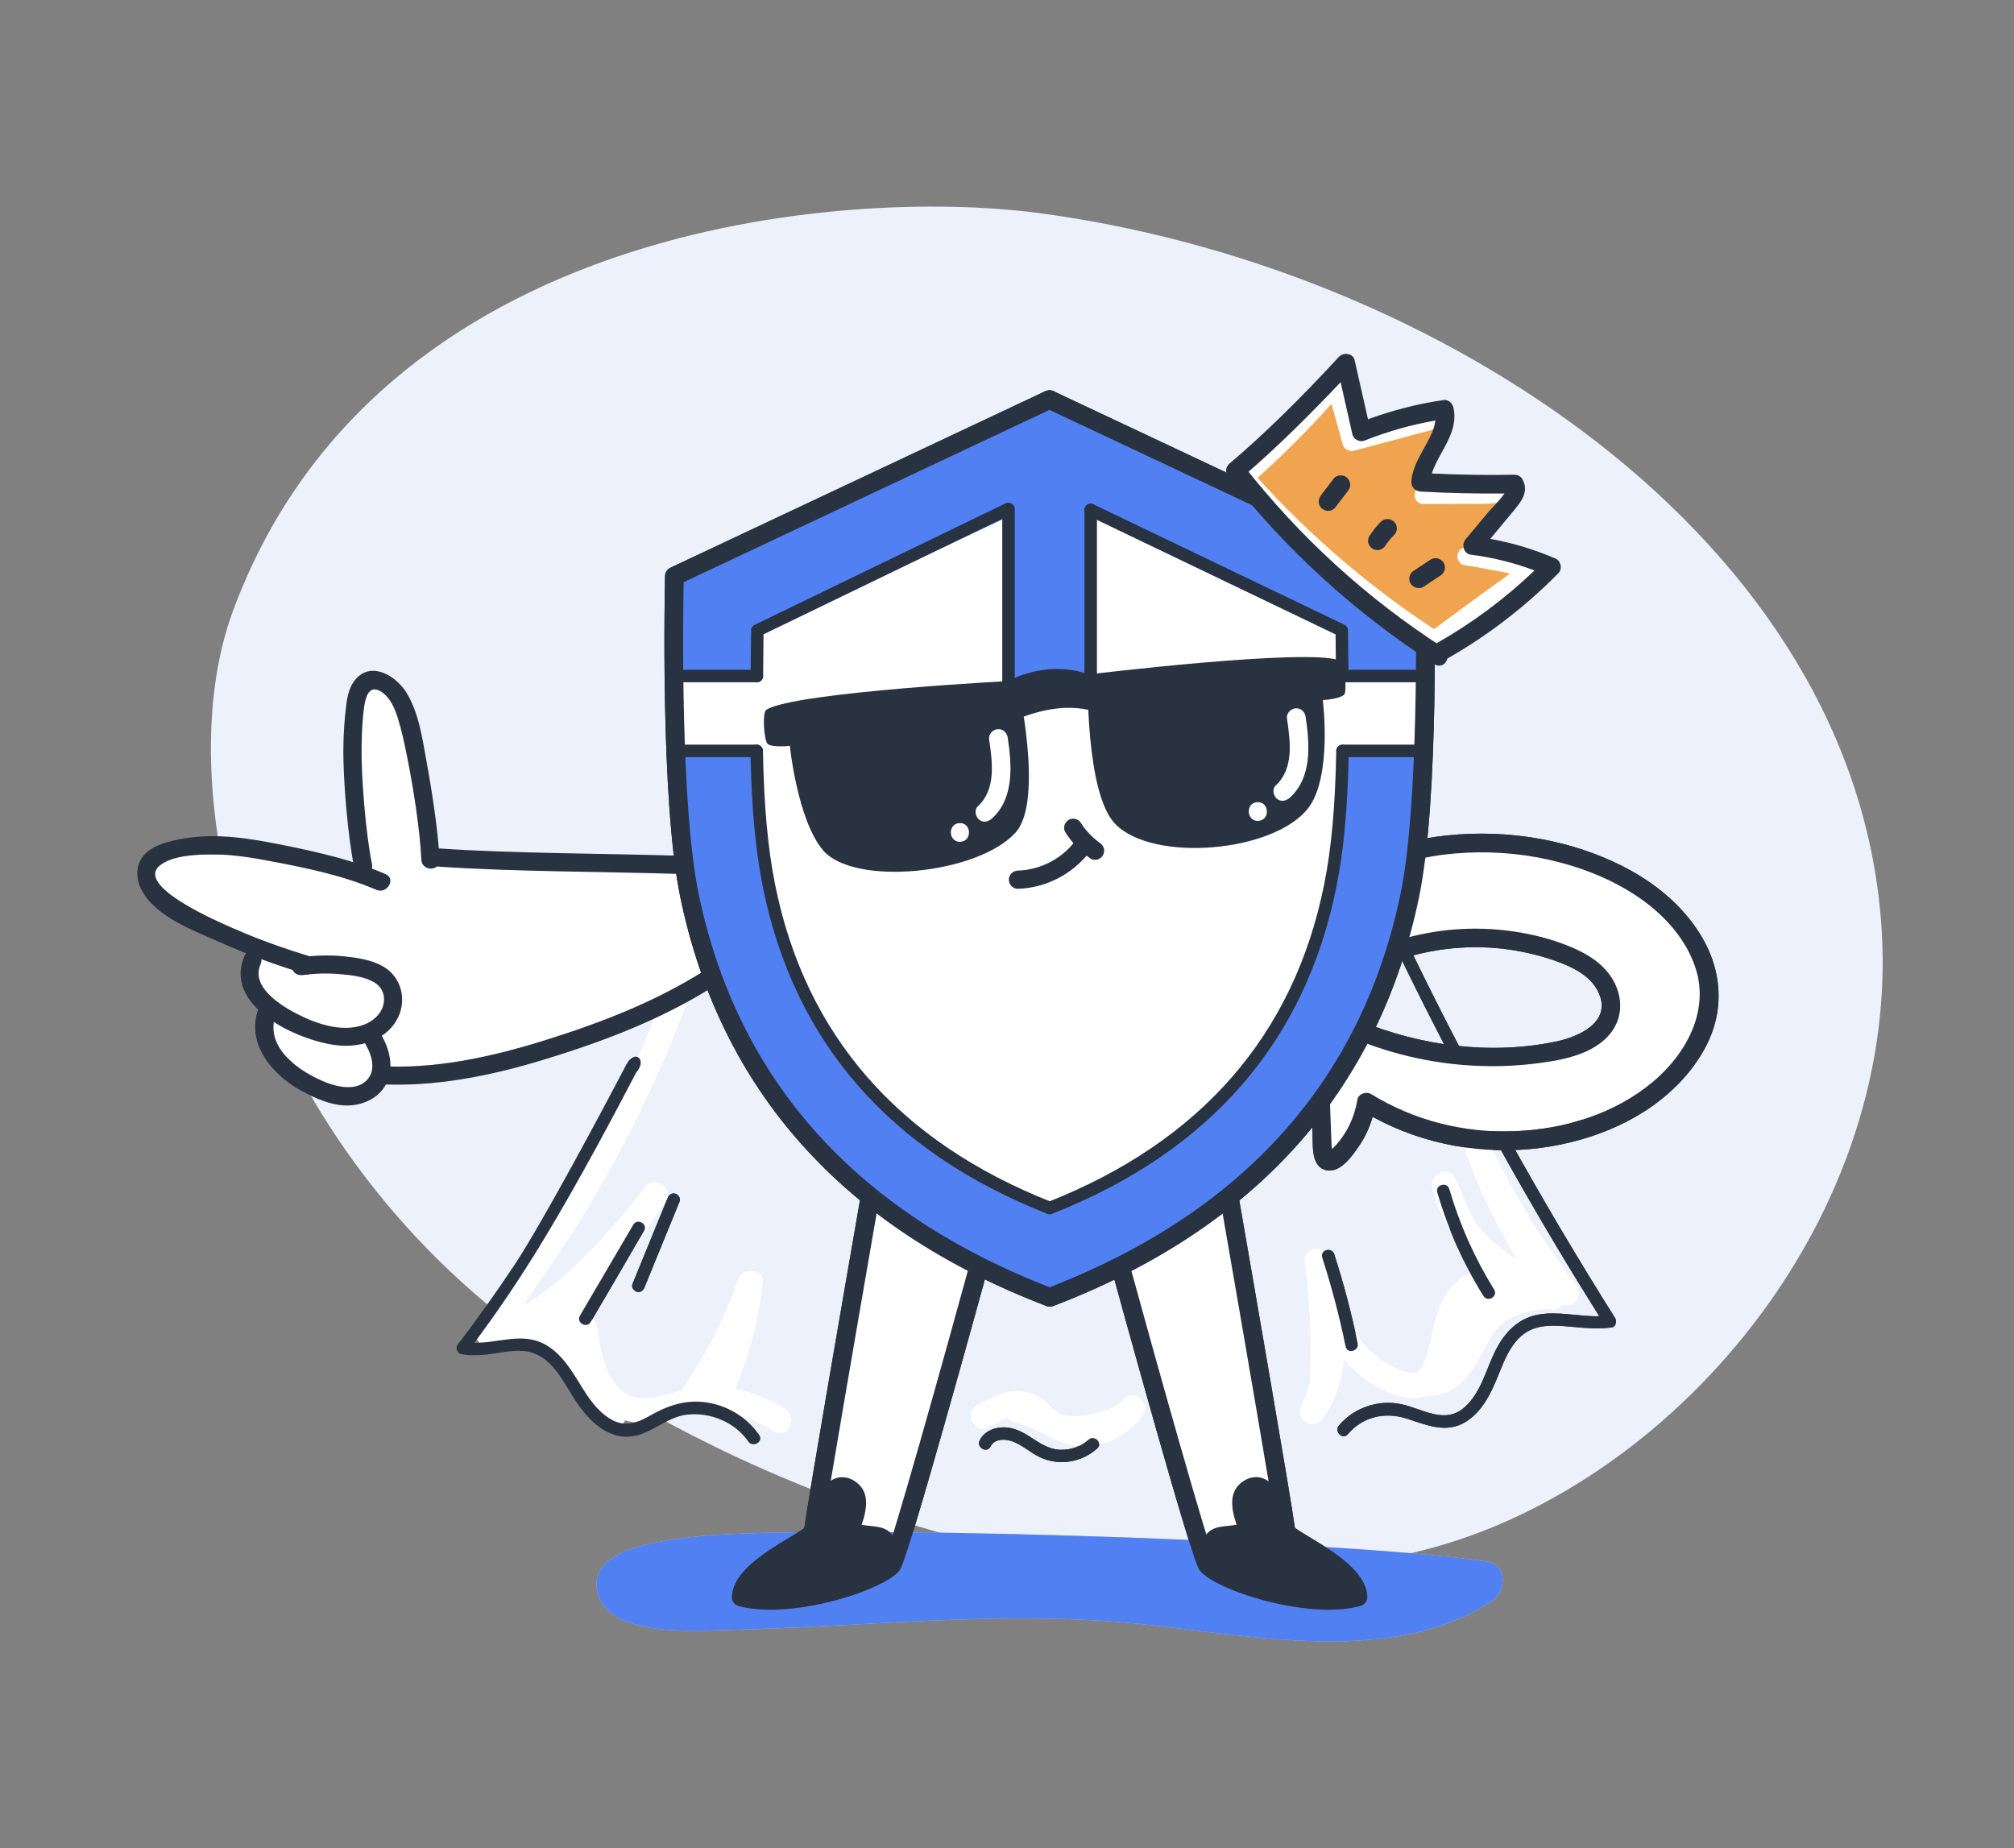 <?xml version="1.0" encoding="utf-8"?>
<!-- Autor: https://tiptop-vpn.com All rights reserved -->
<!-- Generator: Adobe Illustrator 26.3.1, SVG Export Plug-In . SVG Version: 6.00 Build 0)  -->
<svg version="1.1" xmlns="http://www.w3.org/2000/svg" xmlns:xlink="http://www.w3.org/1999/xlink" x="0px" y="0px"
	 viewBox="0 0 212.5 195" style="enable-background:new 0 0 212.5 195;" xml:space="preserve">
<rect x="0" y="0" width="212.5" height="195" fill="#808080" stroke="none"/>
<style type="text/css">
	.stprice0{fill:#FFFFFF;}
	.stprice1{fill:#EDF2FC;}
	.stprice2{fill:#A3C561;}
	.stprice3{fill:#D6DD79;}
	.stprice4{fill:#5180F3;}
	.stprice5{fill:#293241;}
	.stprice6{fill:#F0897A;}
	.stprice7{fill:#EA9D50;}
	.stprice8{fill:#9FBDDE;}
	.stprice9{fill:#EEA14F;}
	.stprice10{fill:#9DBBDC;}
	.stprice11{fill:#61A7D8;}
	.stprice12{fill:#293242;}
	.stprice13{fill:#F1A44F;}
	.stprice14{fill:#BECEF1;}
	.stprice15{fill:#293243;}
	.stprice16{fill:#5180E9;}
	.stprice17{fill:#DEE6F7;}
	.stprice18{fill:#5180E1;}
	.stprice19{fill:#ECF1FB;}
	.stprice20{fill:#EF887A;}
	.stprice21{fill:#F8F8FA;}
	.stprice22{fill:#A6C4E5;}
	.stprice23{fill:#EA9D4F;}
	.stprice24{fill:#B1B8C4;}
	.stprice25{fill:none;stroke:#293241;stroke-width:2.5;stroke-linecap:round;stroke-linejoin:round;stroke-miterlimit:10;}
	.stprice26{fill:#80AF5B;}
	.stprice27{fill:#EEF2FB;}
	.stprice28{fill:#B6C6E9;}
	.stprice29{fill:#E0E8F9;}
	.stprice30{fill:#80AE5B;}
	.stprice31{fill:#EE877A;}
	.stprice32{fill:#5180EC;}
	.stprice33{fill:#F0A34F;}
	.stprice34{fill:#5180EE;}
	.stprice35{fill:#A1C361;}
	.stprice36{fill:#5180F1;}
	.stprice37{fill:#EAEFF9;}
	.stprice38{fill:#5180DF;}
	.stprice39{fill:#EEF2FA;}
	.stprice40{fill:#DAE4FF;}
	.stprice41{fill:#85949A;}
	.stprice42{opacity:0;}
	.stprice43{fill:#80AD5B;}
	.stprice44{fill:#F1F1F3;}
	.stprice45{opacity:0.8;}
	.stprice46{opacity:0.5;}
	.stprice47{fill:#ECECEE;}
	.stprice48{fill:#5180EB;}
	.stprice49{fill:#293241;stroke:#293241;stroke-width:0.25;stroke-miterlimit:10;}
	.stprice50{fill:#5180F5;}
	.stprice51{fill:#5182F7;}
	.stprice52{fill:none;stroke:#DAE4FF;stroke-width:2.3;stroke-linecap:round;stroke-linejoin:round;stroke-miterlimit:10;}
	.stprice53{fill:none;stroke:#FFFFFF;stroke-width:2;stroke-linecap:round;stroke-linejoin:round;stroke-miterlimit:10;}
</style>
<g id="Layer_2">
</g>
<g id="Layer_1">
	<g>
		<g>
			<path class="stprice19" d="M198.55,98.32c-2.42-41.41-47.16-70.45-89.28-75.88c-19.73-2.54-69.51,0.79-84.72,42.11
				c-7.1,19.27,1.75,56.75,33.87,78.33c19.27,12.95,53.95,28.64,89.7,21.16C174.96,158.43,200.39,129.77,198.55,98.32z"/>
		</g>
		<g>
			<g>
				<g>
					<path class="stprice5" d="M66.82,129.22c-1.88,3.2-3.75,6.4-5.63,9.6c-0.43,0.73,0.71,1.4,1.14,0.66c1.88-3.2,3.75-6.4,5.63-9.6
						C68.39,129.16,67.25,128.49,66.82,129.22z"/>
				</g>
			</g>
			<g>
				<g>
					<path class="stprice5" d="M71.25,125.95c-0.38-0.11-0.68,0.13-0.81,0.46c-1.24,3.03-2.47,6.05-3.71,9.08
						c-0.14,0.33,0.15,0.72,0.46,0.81c0.38,0.11,0.68-0.13,0.81-0.46c1.24-3.03,2.47-6.05,3.71-9.08
						C71.85,126.43,71.57,126.04,71.25,125.95z"/>
				</g>
			</g>
			<g>
				<g>
					<path class="stprice0" d="M82.92,148.76c-1.61-1.13-3.43-1.85-5.35-2.2c1.51-3.59,2.48-7.32,2.91-11.21
						c0.17-1.56-2.12-1.66-2.59-0.35c-1.48,4.17-3.52,8.1-6.02,11.74c-0.94,0.23-1.87,0.53-2.83,0.7c-2,0.36-3.56-0.32-4.55-2.08
						c-0.88-1.56-1.23-3.42-1.46-5.18c-0.06-0.47-0.31-0.83-0.63-1.05c0.19-0.3,0.37-0.58,0.53-0.85c2.29-3.95,4.74-7.81,7.34-11.56
						c0.84-1.22-1.12-2.76-2.07-1.6c-3.77,4.6-7.76,9.52-12.92,12.62c0.85-1.46,1.88-2.83,2.83-4.22c1.7-2.48,3.32-5.03,4.84-7.63
						c3.03-5.17,5.67-10.55,7.96-16.09c1.3-3.15,2.47-6.35,3.51-9.59c0.52-1.62-2.02-2.31-2.54-0.7
						c-3.68,11.41-8.98,22.26-15.71,32.18c-1.67,2.45-3.54,4.83-4.53,7.65c-0.25,0.1-0.51,0.21-0.76,0.32
						c-1.17,0.52-0.61,2.59,0.66,2.45c1.46-0.16,2.93-0.21,4.39-0.13c0.83,0.05,1.82,0.06,2.55,0.53c0.01,0.78,0.22,1.56,0.69,2.35
						c0.69,1.15,1.72,2.04,2.84,2.79c0.52,0.81,1.04,1.61,1.56,2.42c0.65,1.02,2,0.63,2.38-0.2c0.25,0.07,0.5,0.14,0.77,0.18
						c2.78,0.45,5.29-1.02,8.03-1.12c0.02,0,0.05,0,0.07,0c0.19-0.01,0.37,0,0.55,0c2.21,0.11,4.36,0.85,6.22,2.07
						C83.02,151.97,84.29,149.72,82.92,148.76z"/>
				</g>
			</g>
			<g>
				<path class="stprice5" d="M80.11,151.42c-1.23-1.77-3.11-2.99-5.24-3.39c-2.38-0.44-4.34,0.22-6.38,1.39
					c-1.24,0.71-2.47,1.13-3.82,0.45c-1.15-0.58-2.04-1.64-2.75-2.69c-1.25-1.87-2.27-4.08-4.3-5.26c-2.45-1.42-5-0.19-7.57-0.24
					c2.06-2.74,4.8-6.7,7.39-11.01c3.7-6.14,7.3-12.93,9.68-17.49c0.1-0.13,0.21-0.27,0.29-0.41c0.05-0.09,0.09-0.19,0.13-0.28
					c0.03-0.1,0.05-0.2,0.06-0.3c0-0.03,0-0.06,0-0.09c0-0.07-0.01-0.14-0.03-0.21c-0.07-0.28-0.37-0.46-0.65-0.38
					c-0.1,0.03-0.18,0.08-0.26,0.14c-0.08,0.06-0.16,0.11-0.23,0.18c-0.07,0.07-0.14,0.15-0.19,0.24c-0.03,0.06-0.05,0.11-0.07,0.17
					c-0.01-0.01-0.02-0.01-0.03-0.02c-2.45,4.7-8.9,16.78-11.83,21.21c-1.92,2.89-3.94,5.72-6.04,8.48
					c-0.25,0.32,0.01,0.9,0.39,0.97c1.21,0.22,2.38,0.1,3.58-0.08c1.32-0.2,2.73-0.49,4.03-0.03c2.24,0.79,3.28,3.28,4.51,5.11
					c1.17,1.75,2.87,3.57,5.1,3.71c2.45,0.16,4.2-2.04,6.58-2.32c2.47-0.29,5.08,0.78,6.51,2.85
					C79.45,152.78,80.59,152.12,80.11,151.42z"/>
			</g>
			<g>
				<g>
					<path class="stprice5" d="M66.82,129.22c-1.88,3.2-3.75,6.4-5.63,9.6c-0.43,0.73,0.71,1.4,1.14,0.66c1.88-3.2,3.75-6.4,5.63-9.6
						C68.39,129.16,67.25,128.49,66.82,129.22z"/>
				</g>
			</g>
			<g>
				<g>
					<path class="stprice5" d="M71.25,125.95c-0.38-0.11-0.68,0.13-0.81,0.46c-1.24,3.03-2.47,6.05-3.71,9.08
						c-0.14,0.33,0.15,0.72,0.46,0.81c0.38,0.11,0.68-0.13,0.81-0.46c1.24-3.03,2.47-6.05,3.71-9.08
						C71.85,126.43,71.57,126.04,71.25,125.95z"/>
				</g>
			</g>
		</g>
		<g>
			<g>
				<path class="stprice0" d="M38.84,113.83c-1.07,1.32-3.08,0.91-4.44,0.38c-2.55-1.02-5.99-3.27-5.51-6.39
					c2.11,1.37,4.73,2.23,6.58,2.45c1,0.12,2.05,0.05,3.03-0.21C39.17,111.16,39.73,112.73,38.84,113.83z M38.46,108.09
					c-2.26,0.89-5.04-0.05-7.08-1.1c-1.71-0.88-4.95-2.86-3.88-5.25c0.09-0.19,0.09-0.37,0.07-0.54c1.11,0.41,2.22,0.8,3.35,1.16
					c0.2,0.43,0.65,0.59,1.11,0.53c0.14-0.02,0.28-0.03,0.42-0.05c0.02,0.01,0.04,0.01,0.06,0.02c0-0.01,0.01-0.02,0.01-0.03
					c1.18-0.13,2.37-0.14,3.55-0.03c1.11,0.1,2.41,0.26,3.4,0.83c0.89,0.51,1.24,1.44,0.99,2.43
					C40.19,107.03,39.37,107.73,38.46,108.09z M57.14,109.87c-5.16,1.59-10.56,2.76-15.96,2.65c0.02-1.13-0.36-2.26-0.92-3.25
					c0.6-0.39,1.13-0.89,1.53-1.54c1.23-2.01,0.64-4.68-1.46-5.81c-1.22-0.66-2.65-0.87-4.01-1.01c-1.22-0.13-2.44-0.12-3.65-0.01
					c-2.74-0.82-5.43-1.79-8.05-2.93c-1.35-0.59-10.53-4.48-7.73-6.67c1.36-1.07,3.9-1.14,5.54-1.14c1.94,0,3.86,0.29,5.77,0.65
					c3.89,0.73,7.86,1.52,11.52,3.09c1.12,0.48,2.1-1.17,0.97-1.66c-0.48-0.21-0.97-0.4-1.45-0.58c0.04-0.14,0.06-0.3,0.02-0.47
					c-0.65-3.1-1.15-9.18-1.1-12.35c0.02-1.45,0.08-2.93,0.29-4.36c0.16-1.07,0.58-2.27,1.82-1.45c0.91,0.6,1.38,1.71,1.7,2.71
					c0.42,1.32,0.71,2.7,0.98,4.06c0.64,3.15,1.37,7.74,1.52,10.95c0.04,0.93,1.16,1.16,1.67,0.67c0.05,0.01,0.09,0.04,0.15,0.04
					c7.7,0.54,17.94,0.53,25.65,0.78c0.13,0,0.23-0.02,0.33-0.06c1.45,2.91,2.39,6.07,2.75,9.3c0.02,0.15,0.06,0.29,0.13,0.42
					C69.64,105.53,63.43,107.93,57.14,109.87z"/>
			</g>
			<g>
				<g>
					<path class="stprice5" d="M45.02,80.44c-0.44-2.42-0.82-5.25-2.15-7.38c-1.05-1.68-3.55-3.29-5.26-1.49
						c-0.7,0.74-0.95,1.79-1.07,2.78c-0.19,1.48-0.29,2.98-0.31,4.47c-0.05,3.34,0.48,9.59,1.17,12.86c0.25,1.21,2.1,0.7,1.85-0.51
						c-0.65-3.1-1.15-9.18-1.1-12.35c0.02-1.45,0.08-2.93,0.29-4.36c0.16-1.07,0.58-2.27,1.82-1.45c0.91,0.6,1.38,1.71,1.7,2.71
						c0.42,1.32,0.71,2.7,0.98,4.06c0.64,3.15,1.37,7.74,1.52,10.94c0.06,1.23,1.98,1.24,1.92,0
						C46.24,87.75,45.56,83.37,45.02,80.44z"/>
				</g>
				<g>
					<path class="stprice5" d="M71.93,90.3c-7.72-0.25-17.95-0.24-25.65-0.78c-1.23-0.09-1.23,1.83,0,1.92
						c7.7,0.54,17.94,0.53,25.65,0.78C73.16,92.25,73.16,90.34,71.93,90.3z"/>
				</g>
			</g>
			<g>
				<path class="stprice5" d="M40.68,92.23c-3.43-1.48-7.05-2.3-10.7-3.04c-3.46-0.7-7.03-1.32-10.56-0.72c-1.4,0.24-3.17,0.62-4.18,1.7
					c-0.93,0.99-0.94,2.48-0.35,3.65c1.46,2.91,5.58,4.38,8.36,5.62c3,1.34,6.09,2.47,9.24,3.41c0.08-0.23,0.21-0.44,0.4-0.61
					c0.2-0.16,0.39-0.34,0.63-0.45c0.22-0.11,0.47-0.22,0.71-0.28c0.12-0.03,0.25-0.03,0.38-0.05c-3.4-0.94-6.75-2.08-9.99-3.5
					c-1.35-0.59-10.53-4.48-7.73-6.67c1.36-1.07,3.9-1.14,5.54-1.14c1.94,0,3.86,0.29,5.77,0.65c3.89,0.73,7.86,1.52,11.52,3.09
					C40.84,94.37,41.82,92.72,40.68,92.23z"/>
			</g>
			<g>
				<path class="stprice5" d="M40.33,101.92c-1.22-0.66-2.65-0.87-4.01-1.01c-1.61-0.17-3.21-0.1-4.82,0.12
					c-0.52,0.07-0.79,0.73-0.67,1.18c0.15,0.55,0.67,0.74,1.18,0.67c1.33-0.19,2.7-0.21,4.04-0.08c1.11,0.1,2.41,0.26,3.4,0.83
					c0.89,0.51,1.24,1.44,0.99,2.43c-0.25,0.97-1.08,1.68-1.99,2.04c-2.26,0.89-5.04-0.05-7.08-1.1c-1.71-0.88-4.95-2.86-3.88-5.25
					c0.5-1.12-1.15-2.09-1.66-0.97c-2.39,5.37,5.52,9,9.64,9.5c2.35,0.29,5.01-0.4,6.32-2.54
					C43.03,105.72,42.43,103.05,40.33,101.92z"/>
			</g>
			<g>
				<path class="stprice5" d="M40,108.83c-0.67-1.03-2.33-0.07-1.66,0.97c0.72,1.11,1.45,2.84,0.49,4.03c-1.07,1.32-3.08,0.91-4.44,0.38
					c-2.73-1.09-6.46-3.58-5.35-7.04c0.38-1.18-1.47-1.68-1.85-0.51c-1.14,3.57,1.55,6.73,4.48,8.36c1.55,0.86,3.35,1.69,5.17,1.62
					c1.66-0.07,3.31-0.9,4-2.47C41.62,112.4,41.01,110.37,40,108.83z"/>
			</g>
			<g>
				<path class="stprice5" d="M75.52,101.63c-5.59,3.8-11.95,6.25-18.37,8.24c-5.55,1.71-11.38,2.96-17.19,2.62
					c0.08,0.18,0.16,0.36,0.21,0.55c0.13,0.47,0.06,0.93-0.13,1.36c5.81,0.3,11.61-0.85,17.2-2.55c6.72-2.04,13.43-4.6,19.26-8.56
					C77.5,102.6,76.54,100.94,75.52,101.63z"/>
			</g>
		</g>
		<g>
			<g>
				<path class="stprice0" d="M135.12,158.97c-0.48-3.42-1.09-6.83-1.63-10.24c-1.1-6.9-2.21-13.79-3.31-20.69
					c-0.17-1.09-1.52-1.12-2.2-0.58c-2.36,1.86-4.9,3.48-7.54,4.9c-0.9-0.72-2.58-0.03-2.11,1.31c1.42,4,2.78,8.02,4.11,12.05
					c0.27,1.1,0.54,2.19,0.81,3.29c0.61,2.47,1.22,4.93,1.83,7.4c0.59,2.39,1.24,4.74,2.26,6.99c0.18,0.41,0.62,0.62,1.06,0.64
					c0.66,0.47,1.72,0.17,2.05-0.71c0.31-0.81,1.74-1.05,2.45-1.27C134.45,161.56,135.36,160.69,135.12,158.97z"/>
			</g>
		</g>
		<g>
			<g>
				<path class="stprice0" d="M102.25,129.42c-0.58-0.26-1.22-0.25-1.85-0.32c-0.66-0.07-1.31-0.22-1.94-0.41
					c-1.35-0.4-2.58-1.05-3.72-1.88c-0.05-0.03-0.1-0.06-0.15-0.08c0.01-0.11,0.01-0.23,0.02-0.34c0.08-1.69-2.55-1.69-2.63,0
					c-0.02,0.39-0.04,0.79-0.06,1.18c-0.04,0.08-0.07,0.18-0.09,0.28c-1.42,6.62-2.42,13.33-3.01,20.08
					c-0.22,0.79-0.45,1.58-0.68,2.37c-0.38,1.29-0.74,2.59-1.01,3.91c-0.25,1.18-0.61,2.55-0.34,3.75c0.56,2.51,3.72,4.19,6,4.74
					c0.74,0.18,1.36-0.24,1.62-0.92c2.04-5.35,3.62-10.86,5.17-16.37c0.77-2.76,1.54-5.52,2.31-8.29c0.39-1.41,0.79-2.82,1.18-4.24
					C103.43,131.58,103.77,130.11,102.25,129.42z"/>
			</g>
		</g>
		<g>
			<g>
				<path class="stprice0" d="M118.54,147.63c-0.9,1.06-2.23,1.38-3.54,1.62c-1.17,0.21-2.69,0.44-3.68-0.39
					c-0.55-0.46-0.96-1.04-1.59-1.43c-0.64-0.4-1.4-0.59-2.15-0.62c-1.64-0.08-3.14,0.71-4.51,1.5c-1.47,0.84-0.15,3.12,1.33,2.27
					c0.54-0.31,1.22-0.73,1.93-0.97c0.15,0.21,0.39,0.38,0.72,0.45c2.59,0.58,4.59,2.55,7.36,2.53c2.5-0.02,4.8-1.31,6.2-3.36
					C121.45,148,119.52,146.48,118.54,147.63z"/>
			</g>
		</g>
		<g>
			<g>
				<path class="stprice0" d="M166.23,135.48c-3.71-4.75-6.82-9.96-9.32-15.44c-0.62-1.36-2.86-0.4-2.41,1.01
					c1.34,4.15,3.32,8.01,5.49,11.77c-1.8-1.09-3.4-2.48-4.57-4.18c-0.63-1.45-1.26-2.9-1.89-4.34c-0.62-1.43-2.7-0.37-2.41,1.01
					c0.37,1.74,1.09,3.31,2.05,4.72c0.28,0.63,0.55,1.27,0.83,1.9c0.38,0.87,0.76,1.74,1.13,2.61c-0.27-0.03-0.55,0.02-0.77,0.17
					c-1.77,1.22-2.55,3.08-3.04,5.11c-0.24,0.99-0.43,1.99-0.73,2.96c-0.2,0.65-0.58,2.11-1.4,2.11c-0.97-0.01-2.09-0.57-2.91-1.05
					c-0.91-0.54-1.69-1.22-2.38-2.01c-1.37-1.58-2.16-3.63-2.18-5.72c-0.01-0.66-0.41-1.06-0.89-1.21c-0.18-0.75-0.37-1.48-0.56-2.2
					c-0.37-1.38-2.79-1.16-2.59,0.35c0.56,4.27,0.74,8.57,0.53,12.87c-0.23,0.82-0.52,1.62-0.89,2.4c-0.73,1.54,1.29,2.72,2.27,1.33
					c1.37-1.94,2-4.08,2.18-6.3c0.86,1.06,1.9,1.98,3.08,2.7c1.52,0.92,3.97,2,5.74,1.19c0.08,0.01,0.16,0.02,0.25,0.02
					c3.4-0.03,4.8-3.17,6.2-5.73c0.66-1.21,1.5-2.15,2.79-2.71c1.16-0.5,2.45-0.67,3.71-0.74c0,0,0,0,0,0
					c0.54,0.22,1.03-0.02,1.34-0.43c0.02,0,0.04,0.01,0.06,0.02C166.32,138.02,167,136.47,166.23,135.48z"/>
			</g>
		</g>
		<g>
			<g>
				<path class="stprice28" d="M156.78,164.75c-16.05-2.36-72.35-4.02-83.86-2.56c-3.28,0.42-11.16,1.26-9.84,5.97
					c1.32,4.73,10.68,3.89,14.46,3.8c14.36-0.35,28.33-2.08,42.72-0.61c11.76,1.21,26.66,4.47,37.13-2.4
					C158.93,167.94,159.16,165.1,156.78,164.75z"/>
			</g>
		</g>
		<g>
			<g>
				<path class="stprice0" d="M178.32,100.64c-0.74-1.91-1.64-3.75-3.17-5.16c-1.43-1.32-3.16-2.23-4.94-3.01
					c-4.01-1.74-8.17-3.4-12.62-3.32c-1.23,0.02-2.47,0.17-3.68,0.41c-1.13,0.23-2.44,0.51-3.42,1.14c-1.03,0.67-1.4,1.7-1.65,2.85
					c-0.3,1.36-0.59,2.73-0.88,4.09c-0.21,0.95,0.61,1.91,1.62,1.62c3.44-0.99,6.99-0.56,10.38,0.41c1.7,0.48,3.36,1.09,5,1.74
					c1.32,0.53,2.83,1.03,3.87,2.05c1.97,1.92,0.59,5.03-1.39,6.34c-2.71,1.79-6.35,1.87-9.49,1.9c-4.22,0.05-8.4-0.5-12.47-1.6
					c-0.4-0.67-1.46-0.93-2.11-0.31c-2.46,2.36-3.78,5.8-3.44,9.2c0.01,0.14,0.05,0.26,0.09,0.39c-0.08,0.23-0.15,0.46-0.23,0.69
					c-0.51,1.63,2,2.3,2.54,0.7c0.51-1.63,1.37-3.06,2.51-4.27c0.98,0.8,2.44,1.33,3.37,1.66c2.16,0.76,4.47,1.06,6.74,1.15
					c2.36,0.1,4.73-0.04,7.09-0.2c1.69-0.12,3.27-0.39,4.75-0.98c0.05,0,0.1,0.02,0.16,0.02c4.08-0.08,7.48-3.05,10.09-5.91
					c1.38-1.51,2.49-3.25,2.71-5.32C179.97,104.78,179.08,102.61,178.32,100.64z"/>
			</g>
		</g>
		<g>
			<g>
				<g>
					<path class="stprice5" d="M140.23,113.74c0.05,1.36,0.1,2.71,0.15,4.07c0.03,0.71,0.05,1.41,0.08,2.12
						c0.01,0.33,0.02,0.65,0.04,0.98c0,0.06,0.03,0.2,0.05,0.33c0.06-0.05,0.11-0.11,0.17-0.17c0.18-0.18,0.36-0.38,0.52-0.58
						c0.33-0.4,0.62-0.84,0.88-1.29c0.56-0.99,0.91-2.05,1.1-3.17c0.11-0.63,0.95-0.9,1.45-0.59c4.55,2.81,9.86,4.13,15.2,3.92
						c5.14-0.2,10.52-1.85,14.5-5.19c3.85-3.23,6.36-8.17,4.13-13.09c-2.27-5.02-7.51-8.13-12.58-9.7
						c-6.49-2.02-13.5-1.9-19.95,0.21c-1.21,0.4-1.73-1.51-0.52-1.9c6.26-2.05,13.07-2.29,19.45-0.65
						c5.71,1.47,11.52,4.56,14.63,9.77c1.46,2.44,2.12,5.26,1.65,8.08c-0.43,2.63-1.85,5.02-3.62,6.97
						c-3.8,4.2-9.41,6.51-14.94,7.25c-6.09,0.81-12.41-0.31-17.79-3.27c-0.31,1.08-0.78,2.11-1.41,3.04
						c-0.71,1.04-1.98,2.91-3.46,2.6c-1.61-0.34-1.43-2.48-1.47-3.7l-0.22-6.02C138.21,112.46,140.18,112.47,140.23,113.74z"/>
				</g>
			</g>
			<g>
				<g>
					<path class="stprice5" d="M143.45,107.7c6.47,2.68,13.87,3.64,20.76,2.19c2.4-0.51,5.84-2.04,4.48-5.11
						c-0.66-1.5-2.14-2.41-3.6-3.02c-1.61-0.67-3.33-1.13-5.05-1.44c-4.02-0.71-8.18-0.4-12.07,0.81c-1.22,0.38-1.74-1.53-0.52-1.9
						c3.96-1.23,8.14-1.55,12.24-0.95c1.98,0.29,3.94,0.78,5.8,1.53c1.69,0.68,3.3,1.59,4.38,3.09c1.02,1.42,1.42,3.31,0.74,4.96
						c-0.59,1.45-1.86,2.46-3.27,3.09c-1.53,0.68-3.15,0.98-4.8,1.2c-2.04,0.28-4.1,0.39-6.16,0.33c-4.62-0.13-9.2-1.11-13.47-2.88
						C141.77,109.13,142.27,107.22,143.45,107.7z"/>
				</g>
			</g>
		</g>
		<g>
			<g>
				<g>
					<g>
						<path class="stprice5" d="M81.29,169.85c-1.2,0-2.33-0.12-3.34-0.38c-0.45-0.12-0.75-0.53-0.73-0.99c0.1-2.66,3.55-4.74,6.07-6.25
							c0.58-0.35,1.28-0.77,1.57-1c0.45-3.29,4.59-27.19,5.91-34.78c0.09-0.54,0.61-0.9,1.14-0.8c0.54,0.09,0.9,0.6,0.8,1.14
							c-2.33,13.44-5.84,33.81-5.92,34.84c0,0.8-0.73,1.24-2.48,2.29c-1.48,0.89-4.04,2.43-4.86,3.85
							c5.3,0.79,13.15-2.27,13.86-3.22c0.7-1.31,6.08-20.48,9.52-33.03c0.14-0.53,0.68-0.83,1.21-0.69
							c0.53,0.14,0.84,0.69,0.69,1.21c-1.46,5.33-8.8,32.02-9.75,33.56C93.95,167.27,86.93,169.85,81.29,169.85z M84.83,161.44
							c-0.01,0.04-0.01,0.09-0.01,0.14C84.82,161.55,84.82,161.5,84.83,161.44z"/>
					</g>
				</g>
			</g>
			<g>
				<g>
					<g>
						<path class="stprice5" d="M140.2,169.85c-5.64,0-12.65-2.58-13.69-4.26c-0.95-1.54-8.29-28.23-9.75-33.56
							c-0.14-0.53,0.17-1.07,0.69-1.21c0.53-0.14,1.07,0.17,1.21,0.69c3.44,12.55,8.82,31.72,9.53,33.06
							c0.7,0.92,8.55,3.98,13.85,3.19c-0.82-1.41-3.37-2.95-4.86-3.85c-1.76-1.06-2.48-1.5-2.48-2.34
							c-0.08-0.99-3.58-21.36-5.92-34.8c-0.09-0.54,0.27-1.05,0.8-1.14c0.54-0.09,1.05,0.27,1.14,0.8
							c1.32,7.59,5.46,31.49,5.91,34.78c0.29,0.23,0.99,0.65,1.57,1c2.52,1.52,5.97,3.6,6.07,6.25c0.02,0.46-0.29,0.87-0.73,0.99
							C142.53,169.73,141.39,169.85,140.2,169.85z M136.66,161.44c0.01,0.07,0.01,0.11,0.01,0.14
							C136.67,161.52,136.66,161.48,136.66,161.44z"/>
					</g>
				</g>
			</g>
		</g>
		<g>
			<g>
				<g>
					<path class="stprice0" d="M147.71,66.24c-3.72-5.78-10.15-8.63-16.43-10.72c-3.48-1.16-6.97-2.25-10.35-3.68
						c-3.4-1.44-6.79-2.88-10.51-3.17c-3.83-0.31-7.7,0.63-11.29,1.88c-3.16,1.1-6.24,2.47-9.17,4.08
						c-5.28,2.91-10.1,6.65-14.26,11.01c-0.15-0.16-0.33-0.3-0.56-0.39c-0.74-0.3-1.66-0.06-2.05,0.67
						c-0.65,1.18-0.99,2.43-1.04,3.78c-0.01,0.19,0.02,0.35,0.06,0.51c-0.96,10.03,0.47,20.24,4.35,29.57
						c3.91,9.39,10.11,17.73,18.04,24.12c3.88,3.13,8.1,5.82,12.62,7.92c1.18,0.55,2.4,1.16,3.66,1.52
						c1.53,0.44,2.97,0.19,4.35-0.55c2.09-1.1,4.08-2.5,5.97-3.9c7.67-5.68,14.06-13,18.72-21.33c3.3-5.9,5.72-12.27,7.13-18.86
						c0.74-0.17,1.18-0.84,1.27-1.6c0.45-3.72,1.6-7.33,1.86-11.08C150.31,72.58,149.59,69.16,147.71,66.24z"/>
				</g>
			</g>
			<g>
				<g>
					<g>
						<path class="stprice4" d="M115.21,71.55c0,0-1.7,0.9-4.48,0.9c-2.97,0-4.48-0.9-4.48-0.9V50.3h8.96V71.55z"/>
					</g>
				</g>
				<g>
					<g>
						<g>
							<path class="stprice4" d="M150.33,60.8l-39.57-18.63l-0.04,0.15v-0.15L71.16,60.8c0,0-0.11,4.74-0.04,10.89
								c2.78-0.72,5.76-0.47,8.6-0.13c0.01-2.72,0.05-4.52,0.05-4.52l30.96-14.57v-0.13l0.04,0.13l30.96,14.57
								c0,0,0.05,1.9,0.05,4.74h8.6C150.44,65.59,150.33,60.8,150.33,60.8z"/>
						</g>
					</g>
					<g>
						<g>
							<path class="stprice4" d="M141.67,79.59c-0.14,4.96-0.47,10.3-1.19,13.78c-1.88,9.14-7.4,25.31-29.72,33.87l-0.04,0.08v-0.08
								C88.4,118.68,82.89,102.5,81,93.37c-0.74-3.56-1.06-9.08-1.2-14.15H71.3c0.21,5.62,0.63,11.33,1.44,15.22
								c2.41,11.68,9.45,31.51,37.99,42.44v-0.08l0.04,0.08c28.54-10.93,35.58-30.76,37.99-42.44c0.78-3.8,1.2-9.35,1.42-14.85
								H141.67z"/>
						</g>
					</g>
				</g>
				<g>
					<g>
						<g>
							<g>
								<path class="stprice5" d="M110.73,137.86c-0.12,0-0.24-0.02-0.35-0.07c-21.4-8.2-34.39-22.72-38.61-43.16
									c-2.13-10.34-1.62-32.9-1.6-33.86c0.01-0.37,0.23-0.71,0.57-0.87l39.57-18.63c0.49-0.23,1.08-0.02,1.31,0.47
									c0.23,0.49,0.02,1.08-0.47,1.31L72.13,61.43c-0.07,3.73-0.33,23.61,1.57,32.8c4.07,19.74,16.65,33.78,37.38,41.72
									c0.51,0.2,0.76,0.77,0.57,1.28C111.5,137.62,111.12,137.86,110.73,137.86z"/>
							</g>
						</g>
					</g>
					<g>
						<g>
							<g>
								<path class="stprice5" d="M110.76,137.86c-0.4,0-0.77-0.24-0.92-0.63c-0.2-0.51,0.06-1.08,0.57-1.28
									c20.73-7.94,33.31-21.98,37.38-41.72c1.9-9.19,1.64-29.07,1.57-32.8l-39.01-18.36c-0.49-0.23-0.71-0.82-0.47-1.31
									c0.23-0.49,0.82-0.7,1.31-0.47l39.57,18.63c0.34,0.16,0.56,0.5,0.57,0.87c0.02,0.96,0.54,23.52-1.6,33.86
									c-4.22,20.44-17.21,34.96-38.61,43.16C111,137.84,110.88,137.86,110.76,137.86z"/>
							</g>
						</g>
					</g>
				</g>
				<g>
					<g>
						<g>
							<path class="stprice5" d="M115.08,73.26c-0.36,0-0.66-0.29-0.66-0.66V53.81c0-0.36,0.29-0.66,0.66-0.66s0.66,0.29,0.66,0.66V72.6
								C115.73,72.96,115.44,73.26,115.08,73.26z"/>
						</g>
					</g>
				</g>
				<g>
					<g>
						<g>
							<path class="stprice5" d="M106.41,73.26c-0.36,0-0.66-0.29-0.66-0.66V53.72c0-0.36,0.29-0.66,0.66-0.66
								c0.36,0,0.66,0.29,0.66,0.66V72.6C107.07,72.96,106.78,73.26,106.41,73.26z"/>
						</g>
					</g>
				</g>
				<g>
					<g>
						<g>
							<g>
								<g>
									<path class="stprice5" d="M141.62,71.99c-0.36,0-0.66-0.29-0.66-0.65c-0.01-1.7-0.03-3.59-0.04-4.4L114.79,54.4
										c-0.33-0.16-0.47-0.55-0.31-0.88c0.16-0.33,0.55-0.47,0.88-0.31l26.5,12.71c0.23,0.11,0.37,0.33,0.37,0.58
										c0,0,0.03,2.58,0.05,4.82C142.29,71.69,141.99,71.99,141.62,71.99C141.63,71.99,141.63,71.99,141.62,71.99z"/>
								</g>
							</g>
						</g>
						<g>
							<g>
								<g>
									<path class="stprice5" d="M110.75,128.12c-0.26,0-0.51-0.16-0.61-0.42c-0.13-0.34,0.03-0.72,0.37-0.85
										c16.19-6.38,26.01-17.65,29.2-33.51c0.78-3.88,1.17-8.23,1.28-14.11c0.01-0.36,0.29-0.65,0.67-0.65
										c0.36,0.01,0.65,0.31,0.65,0.67c-0.11,5.96-0.51,10.39-1.31,14.35c-3.28,16.33-13.37,27.93-30.01,34.48
										C110.91,128.1,110.83,128.12,110.75,128.12z"/>
								</g>
							</g>
						</g>
					</g>
					<g>
						<g>
							<g>
								<path class="stprice5" d="M150.45,71.99h-8.83c-0.36,0-0.66-0.29-0.66-0.66c0-0.36,0.29-0.66,0.66-0.66h8.83
									c0.36,0,0.66,0.29,0.66,0.66C151.11,71.7,150.81,71.99,150.45,71.99z"/>
							</g>
						</g>
					</g>
					<g>
						<g>
							<g>
								<path class="stprice5" d="M150.45,79.89h-8.8c-0.36,0-0.66-0.29-0.66-0.66c0-0.36,0.29-0.66,0.66-0.66h8.8
									c0.36,0,0.66,0.29,0.66,0.66C151.11,79.59,150.81,79.89,150.45,79.89z"/>
							</g>
						</g>
					</g>
				</g>
				<g>
					<g>
						<g>
							<g>
								<g>
									<path class="stprice5" d="M79.86,71.99C79.86,71.99,79.86,71.99,79.86,71.99c-0.37,0-0.66-0.3-0.66-0.66
										c0.01-2.24,0.05-4.82,0.05-4.82c0-0.25,0.15-0.48,0.37-0.58l26.44-12.8c0.33-0.16,0.72-0.02,0.88,0.31
										c0.16,0.33,0.02,0.72-0.31,0.88L80.56,66.93c-0.01,0.81-0.03,2.71-0.04,4.41C80.52,71.7,80.22,71.99,79.86,71.99z"/>
								</g>
							</g>
						</g>
						<g>
							<g>
								<g>
									<path class="stprice5" d="M110.74,128.12c-0.08,0-0.16-0.01-0.24-0.05c-16.63-6.55-26.73-18.15-30.01-34.48
										c-0.79-3.96-1.2-8.38-1.31-14.35c-0.01-0.36,0.28-0.66,0.65-0.67c0.37,0.01,0.66,0.28,0.67,0.65
										c0.11,5.88,0.51,10.24,1.28,14.11c3.18,15.86,13.01,27.14,29.2,33.51c0.34,0.13,0.5,0.52,0.37,0.85
										C111.25,127.96,111,128.12,110.74,128.12z"/>
								</g>
							</g>
						</g>
					</g>
					<g>
						<g>
							<g>
								<path class="stprice5" d="M79.86,71.99h-8.83c-0.36,0-0.66-0.29-0.66-0.66c0-0.36,0.29-0.66,0.66-0.66h8.83
									c0.36,0,0.66,0.29,0.66,0.66C80.52,71.7,80.23,71.99,79.86,71.99z"/>
							</g>
						</g>
					</g>
					<g>
						<g>
							<g>
								<path class="stprice5" d="M79.84,79.89h-8.8c-0.36,0-0.66-0.29-0.66-0.66c0-0.36,0.29-0.66,0.66-0.66h8.8
									c0.36,0,0.66,0.29,0.66,0.66C80.5,79.59,80.2,79.89,79.84,79.89z"/>
							</g>
						</g>
					</g>
				</g>
			</g>
		</g>
		<g>
			<g>
				<g>
					<path class="stprice5" d="M80.39,72.53c-0.52,0.26-0.52,3.37-0.16,3.64c0.56,0.42,2.3,0.38,2.3,0.38s0.11,7.78,2.52,11.24
						c2.9,4.15,16.05,3.96,20.42-0.09c3.35-3.11,1.54-15.96,1.54-15.96S83.62,70.91,80.39,72.53z"/>
				</g>
			</g>
			<g>
				<g>
					<path class="stprice5" d="M141.1,72.53c0.52,0.26,0.52,3.37,0.16,3.64c-0.56,0.42-2.3,0.38-2.3,0.38s0.34,8.14-2.52,11.24
						c-4.01,4.34-16.8,4.34-20.42-0.09c-2.9-3.54-1.54-15.96-1.54-15.96S137.87,70.91,141.1,72.53z"/>
				</g>
			</g>
			<g>
				<g>
					<path class="stprice5" d="M116.88,74.52c0.35-0.35,0.41-1.05,0-1.4c-1.96-1.64-4.48-2.41-7.03-2.28c-1.22,0.06-2.46,0.31-3.59,0.77
						c-1.23,0.5-2.39,1.63-2.04,3.04c-0.22,0.24-0.33,0.56-0.24,0.92c0.13,0.48,0.71,0.88,1.21,0.69c3.31-1.22,7.12-1.95,10.42-0.26
						C116.56,76.49,117.58,75.34,116.88,74.52C116.88,74.52,116.88,74.52,116.88,74.52z"/>
				</g>
			</g>
			<g>
				<g>
					<g>
						<path class="stprice0" d="M137.01,78.15c-0.03-0.53-0.43-0.99-0.99-0.99c-0.51,0-1.02,0.45-0.99,0.99c0.15,2.46,0.3,5.33-1.79,6.94
							c-0.42,0.33-0.34,1.05,0,1.4c0.42,0.42,0.97,0.33,1.4,0C137.18,84.53,137.19,81.04,137.01,78.15z"/>
					</g>
				</g>
				<g>
					<g>
						<path class="stprice0" d="M131.13,86.68c-1.27,0-1.27,1.97,0,1.97C132.4,88.65,132.4,86.68,131.13,86.68z"/>
					</g>
				</g>
			</g>
			<g>
				<g>
					<g>
						<path class="stprice0" d="M105.51,77.65c-0.03-0.53-0.43-0.99-0.99-0.99c-0.51,0-1.02,0.45-0.99,0.99c0.15,2.46,0.3,5.33-1.79,6.94
							c-0.42,0.33-0.34,1.05,0,1.4c0.42,0.42,0.97,0.33,1.4,0C105.67,84.03,105.68,80.55,105.51,77.65z"/>
					</g>
				</g>
				<g>
					<g>
						<path class="stprice0" d="M99.62,86.18c-1.27,0-1.27,1.97,0,1.97C100.89,88.16,100.9,86.18,99.62,86.18z"/>
					</g>
				</g>
			</g>
		</g>
		<g>
			<g>
				<path class="stprice5" d="M114.92,89.38c-0.14-0.51-0.7-0.83-1.21-0.69c-1.96,0.55-4.05,0.26-5.82-0.83
					c-0.45-0.28-1.09-0.1-1.35,0.35c-0.28,0.47-0.1,1.07,0.35,1.35c2.17,1.34,4.88,1.72,7.34,1.03
					C114.74,90.45,115.06,89.89,114.92,89.38z"/>
			</g>
		</g>
		<g>
			<g>
				<path class="stprice5" d="M152.93,111.27c0.21-0.05,0.43-0.04,0.64,0.04c0.39,0.15,0.77,0.31,1.13,0.5c-0.42-0.8-0.84-1.6-1.26-2.4
					c-1.49-2.88-2.94-5.78-4.36-8.7c-0.37-0.76-1.51-0.09-1.14,0.66C149.55,104.69,151.22,107.99,152.93,111.27z"/>
			</g>
		</g>
		<g>
			<g>
				<path class="stprice5" d="M170.43,139.1c-3.9-6.19-7.63-12.49-11.19-18.89c-0.04,0-0.08,0.02-0.12,0.02
					c-0.53-0.01-1.03-0.09-1.51-0.24c2.13,3.86,4.33,7.69,6.59,11.48c1.48,2.49,3,4.95,4.54,7.41c-2.18,0.06-4.36-0.57-6.53-0.15
					c-2.2,0.43-3.62,2.08-4.54,4.02c-0.92,1.94-1.46,4.22-3.11,5.71c-2.08,1.88-4.41,0.21-6.67-0.29c-2.43-0.53-5,0.34-6.61,2.23
					c-0.55,0.64,0.38,1.58,0.93,0.93c1.59-1.87,3.94-2.38,6.24-1.64c2.07,0.67,4.16,1.6,6.21,0.33c1.71-1.06,2.64-2.97,3.37-4.77
					c0.8-1.99,1.67-4.37,3.91-5.1c1.26-0.41,2.65-0.27,3.95-0.15c1.4,0.13,2.77,0.25,4.17,0.06
					C170.46,140.01,170.63,139.43,170.43,139.1z"/>
			</g>
		</g>
		<g>
			<g>
				<path class="stprice5" d="M114.84,151.91c-0.82,0.74-1.91,1.11-3.01,1.06c-1.24-0.05-2.2-0.76-3.2-1.4
					c-0.88-0.56-1.84-1.02-2.91-0.96c-0.96,0.05-1.9,0.47-2.35,1.36c-0.38,0.75,0.75,1.42,1.14,0.66c0.4-0.79,1.42-0.83,2.17-0.59
					c1.13,0.35,2.02,1.25,3.09,1.74c2.01,0.92,4.37,0.52,6-0.95C116.41,152.27,115.47,151.35,114.84,151.91z"/>
			</g>
		</g>
		<g>
			<g>
				<path class="stprice5" d="M143.25,141.73c-0.65-3.17-1.48-6.31-2.47-9.39c-0.26-0.8-1.53-0.46-1.27,0.35
					c0.99,3.08,1.82,6.22,2.47,9.39C142.16,142.91,143.43,142.56,143.25,141.73z"/>
			</g>
		</g>
		<g>
			<g>
				<path class="stprice5" d="M157.65,136.07c-2.05-3.31-3.64-6.86-4.73-10.6c-0.24-0.81-1.51-0.47-1.27,0.35
					c1.12,3.84,2.75,7.52,4.86,10.91C156.95,137.46,158.09,136.8,157.65,136.07z"/>
			</g>
		</g>
		<g>
			<g>
				<path class="stprice5" d="M97.4,152.98c-0.85,0-0.85,1.32,0,1.32C98.25,154.3,98.25,152.98,97.4,152.98z"/>
			</g>
		</g>
		<g>
			<g>
				<path class="stprice5" d="M93.57,161.44c-0.64-0.39-1.53-0.39-2.25-0.49c-0.14-0.02-0.27-0.04-0.41-0.06c0.63-1.8,0.9-3.74-0.95-4.74
					c-1.04-0.56-2.16-0.25-2.84,0.57c-0.58,0.16-1.04,0.6-1.04,1.26c0,0.26,0.1,0.54,0.27,0.77c-0.14,0.79-0.19,1.62-0.35,2.39
					c-0.01,0.04-0.02,0.07-0.02,0.11c-0.01,0.03-0.01,0.05-0.02,0.08c-0.08,0.27-0.18,0.31-0.53,0.45c-0.61,0.26-1.23,0.5-1.82,0.81
					c-1.08,0.57-2.08,1.3-2.98,2.13c-0.85,0.78-2.16,1.94-1.63,3.23c0.58,1.38,2.44,1.07,3.62,0.84c0.82-0.16,1.6-0.45,2.38-0.77
					c2,0.16,4.03-0.45,5.92-1.09c0.52-0.18,0.9-0.62,0.95-1.14c0.3-0.04,0.59-0.13,0.89-0.27
					C94.22,164.81,95.29,162.49,93.57,161.44z"/>
			</g>
		</g>
		<g>
			<g>
				<path class="stprice5" d="M128.63,165.51c0.3,0.14,0.6,0.23,0.89,0.27c0.06,0.52,0.44,0.96,0.95,1.14c1.89,0.64,3.92,1.25,5.92,1.09
					c0.78,0.32,1.56,0.61,2.38,0.77c1.17,0.23,3.04,0.54,3.62-0.84c0.53-1.28-0.78-2.45-1.63-3.23c-0.9-0.82-1.9-1.56-2.98-2.13
					c-0.59-0.31-1.21-0.55-1.82-0.81c-0.34-0.15-0.45-0.19-0.53-0.45c-0.01-0.03-0.01-0.05-0.02-0.08
					c-0.01-0.03-0.02-0.07-0.02-0.11c-0.15-0.77-0.21-1.59-0.35-2.39c0.17-0.23,0.27-0.51,0.27-0.77c0-0.67-0.46-1.11-1.04-1.26
					c-0.68-0.82-1.8-1.13-2.84-0.57c-1.85,1-1.58,2.93-0.95,4.74c-0.14,0.02-0.27,0.04-0.41,0.06c-0.72,0.11-1.62,0.1-2.25,0.49
					C126.1,162.49,127.17,164.81,128.63,165.51z"/>
			</g>
		</g>
		<g>
			<path class="stprice0" d="M135.12,158.97c-0.48-3.42-1.09-6.83-1.63-10.24c-1.1-6.9-2.21-13.79-3.31-20.69
				c-0.17-1.09-1.52-1.12-2.2-0.58c-2.36,1.86-4.9,3.48-7.54,4.9c-0.9-0.72-2.58-0.03-2.11,1.31c1.42,4,2.78,8.02,4.11,12.05
				c0.27,1.1,0.54,2.19,0.81,3.29c0.61,2.47,1.22,4.93,1.83,7.4c0.59,2.39,1.24,4.74,2.26,6.99c0.18,0.41,0.62,0.62,1.06,0.64
				c0.66,0.47,1.72,0.17,2.05-0.71c0.31-0.81,1.74-1.05,2.45-1.27C134.45,161.56,135.36,160.69,135.12,158.97z"/>
		</g>
		<g>
			<g>
				<path class="stprice0" d="M102.25,129.42c-0.58-0.26-1.22-0.25-1.85-0.32c-0.66-0.07-1.31-0.22-1.94-0.41
					c-1.35-0.4-2.58-1.05-3.72-1.88c-0.05-0.03-0.1-0.06-0.15-0.08c0.01-0.11,0.01-0.23,0.02-0.34c0.08-1.69-2.55-1.69-2.63,0
					c-0.02,0.39-0.04,0.79-0.06,1.18c-0.04,0.08-0.07,0.18-0.09,0.28c-1.42,6.62-2.42,13.33-3.01,20.08
					c-0.22,0.79-0.45,1.58-0.68,2.37c-0.38,1.29-0.74,2.59-1.01,3.91c-0.25,1.18-0.61,2.55-0.34,3.75c0.56,2.51,3.72,4.19,6,4.74
					c0.74,0.18,1.36-0.24,1.62-0.92c2.04-5.35,3.62-10.86,5.17-16.37c0.77-2.76,1.54-5.52,2.31-8.29c0.39-1.41,0.79-2.82,1.18-4.24
					C103.43,131.58,103.77,130.11,102.25,129.42z"/>
			</g>
		</g>
		<g>
			<g>
				<path class="stprice0" d="M118.54,147.63c-0.9,1.06-2.23,1.38-3.54,1.62c-1.17,0.21-2.69,0.44-3.68-0.39
					c-0.55-0.46-0.96-1.04-1.59-1.43c-0.64-0.4-1.4-0.59-2.15-0.62c-1.64-0.08-3.14,0.71-4.51,1.5c-1.47,0.84-0.15,3.12,1.33,2.27
					c0.54-0.31,1.22-0.73,1.93-0.97c0.15,0.21,0.39,0.38,0.72,0.45c2.59,0.58,4.59,2.55,7.36,2.53c2.5-0.02,4.8-1.31,6.2-3.36
					C121.45,148,119.52,146.48,118.54,147.63z"/>
			</g>
		</g>
		<g>
			<g>
				<path class="stprice0" d="M166.23,135.48c-3.71-4.75-6.82-9.96-9.32-15.44c-0.62-1.36-2.86-0.4-2.41,1.01
					c1.34,4.15,3.32,8.01,5.49,11.77c-1.8-1.09-3.4-2.48-4.57-4.18c-0.63-1.45-1.26-2.9-1.89-4.34c-0.62-1.43-2.7-0.37-2.41,1.01
					c0.37,1.74,1.09,3.31,2.05,4.72c0.28,0.63,0.55,1.27,0.83,1.9c0.38,0.87,0.76,1.74,1.13,2.61c-0.27-0.03-0.55,0.02-0.77,0.17
					c-1.77,1.22-2.55,3.08-3.04,5.11c-0.24,0.99-0.43,1.99-0.73,2.96c-0.2,0.65-0.58,2.11-1.4,2.11c-0.97-0.01-2.09-0.57-2.91-1.05
					c-0.91-0.54-1.69-1.22-2.38-2.01c-1.37-1.58-2.16-3.63-2.18-5.72c-0.01-0.66-0.41-1.06-0.89-1.21c-0.18-0.75-0.37-1.48-0.56-2.2
					c-0.37-1.38-2.79-1.16-2.59,0.35c0.56,4.27,0.74,8.57,0.53,12.87c-0.23,0.82-0.52,1.62-0.89,2.4c-0.73,1.54,1.29,2.72,2.27,1.33
					c1.37-1.94,2-4.08,2.18-6.3c0.86,1.06,1.9,1.98,3.08,2.7c1.52,0.92,3.97,2,5.74,1.19c0.08,0.01,0.16,0.02,0.25,0.02
					c3.4-0.03,4.8-3.17,6.2-5.73c0.66-1.21,1.5-2.15,2.79-2.71c1.16-0.5,2.45-0.67,3.71-0.74c0,0,0,0,0,0
					c0.54,0.22,1.03-0.02,1.34-0.43c0.02,0,0.04,0.01,0.06,0.02C166.32,138.02,167,136.47,166.23,135.48z"/>
			</g>
		</g>
		<g>
			<g>
				<path class="stprice4" d="M156.78,164.75c-16.05-2.36-72.35-4.02-83.86-2.56c-3.28,0.42-11.16,1.26-9.84,5.97
					c1.32,4.73,10.68,3.89,14.46,3.8c14.36-0.35,28.33-2.08,42.72-0.61c11.76,1.21,26.66,4.47,37.13-2.4
					C158.93,167.94,159.16,165.1,156.78,164.75z"/>
			</g>
		</g>
		<g>
			<g>
				<path class="stprice0" d="M178.32,100.64c-0.74-1.91-1.64-3.75-3.17-5.16c-1.43-1.32-3.16-2.23-4.94-3.01
					c-4.01-1.74-8.17-3.4-12.62-3.32c-1.23,0.02-2.47,0.17-3.68,0.41c-1.13,0.23-2.44,0.51-3.42,1.14c-1.03,0.67-1.4,1.7-1.65,2.85
					c-0.3,1.36-0.59,2.73-0.88,4.09c-0.21,0.95,0.61,1.91,1.62,1.62c3.44-0.99,6.99-0.56,10.38,0.41c1.7,0.48,3.36,1.09,5,1.74
					c1.32,0.53,2.83,1.03,3.87,2.05c1.97,1.92,0.59,5.03-1.39,6.34c-2.71,1.79-6.35,1.87-9.49,1.9c-4.22,0.05-8.4-0.5-12.47-1.6
					c-0.4-0.67-1.46-0.93-2.11-0.31c-2.46,2.36-3.78,5.8-3.44,9.2c0.01,0.14,0.05,0.26,0.09,0.39c-0.08,0.23-0.15,0.46-0.23,0.69
					c-0.51,1.63,2,2.3,2.54,0.7c0.51-1.63,1.37-3.06,2.51-4.27c0.98,0.8,2.44,1.33,3.37,1.66c2.16,0.76,4.47,1.06,6.74,1.15
					c2.36,0.1,4.73-0.04,7.09-0.2c1.69-0.12,3.27-0.39,4.75-0.98c0.05,0,0.1,0.02,0.16,0.02c4.08-0.08,7.48-3.05,10.09-5.91
					c1.38-1.51,2.49-3.25,2.71-5.32C179.97,104.78,179.08,102.61,178.32,100.64z"/>
			</g>
		</g>
		<g>
			<g>
				<g>
					<path class="stprice5" d="M140.23,113.74c0.05,1.36,0.1,2.71,0.15,4.07c0.03,0.71,0.05,1.41,0.08,2.12
						c0.01,0.33,0.02,0.65,0.04,0.98c0,0.06,0.03,0.2,0.05,0.33c0.06-0.05,0.11-0.11,0.17-0.17c0.18-0.18,0.36-0.38,0.52-0.58
						c0.33-0.4,0.62-0.84,0.88-1.29c0.56-0.99,0.91-2.05,1.1-3.17c0.11-0.63,0.95-0.9,1.45-0.59c4.55,2.81,9.86,4.13,15.2,3.92
						c5.14-0.2,10.52-1.85,14.5-5.19c3.85-3.23,6.36-8.17,4.13-13.09c-2.27-5.02-7.51-8.13-12.58-9.7
						c-6.49-2.02-13.5-1.9-19.95,0.21c-1.21,0.4-1.73-1.51-0.52-1.9c6.26-2.05,13.07-2.29,19.45-0.65
						c5.71,1.47,11.52,4.56,14.63,9.77c1.46,2.44,2.12,5.26,1.65,8.08c-0.43,2.63-1.85,5.02-3.62,6.97
						c-3.8,4.2-9.41,6.51-14.94,7.25c-6.09,0.81-12.41-0.31-17.79-3.27c-0.31,1.08-0.78,2.11-1.41,3.04
						c-0.71,1.04-1.98,2.91-3.46,2.6c-1.61-0.34-1.43-2.48-1.47-3.7l-0.22-6.02C138.21,112.46,140.18,112.47,140.23,113.74z"/>
				</g>
			</g>
			<g>
				<g>
					<path class="stprice5" d="M143.45,107.7c6.47,2.68,13.87,3.64,20.76,2.19c2.4-0.51,5.84-2.04,4.48-5.11
						c-0.66-1.5-2.14-2.41-3.6-3.02c-1.61-0.67-3.33-1.13-5.05-1.44c-4.02-0.71-8.18-0.4-12.07,0.81c-1.22,0.38-1.74-1.53-0.52-1.9
						c3.96-1.23,8.14-1.55,12.24-0.95c1.98,0.29,3.94,0.78,5.8,1.53c1.69,0.68,3.3,1.59,4.38,3.09c1.02,1.42,1.42,3.31,0.74,4.96
						c-0.59,1.45-1.86,2.46-3.27,3.09c-1.53,0.68-3.15,0.98-4.8,1.2c-2.04,0.28-4.1,0.39-6.16,0.33c-4.62-0.13-9.2-1.11-13.47-2.88
						C141.77,109.13,142.27,107.22,143.45,107.7z"/>
				</g>
			</g>
		</g>
		<g>
			<g>
				<g>
					<path class="stprice5" d="M81.29,169.85c-1.2,0-2.33-0.12-3.34-0.38c-0.45-0.12-0.75-0.53-0.73-0.99c0.1-2.66,3.55-4.74,6.07-6.25
						c0.58-0.35,1.28-0.77,1.57-1c0.45-3.29,4.59-27.19,5.91-34.78c0.09-0.54,0.61-0.9,1.14-0.8c0.54,0.09,0.9,0.6,0.8,1.14
						c-2.33,13.44-5.84,33.81-5.92,34.84c0,0.8-0.73,1.24-2.48,2.29c-1.48,0.89-4.04,2.43-4.86,3.85c5.3,0.79,13.15-2.27,13.86-3.22
						c0.7-1.31,6.08-20.48,9.52-33.03c0.14-0.53,0.68-0.83,1.21-0.69c0.53,0.14,0.84,0.69,0.69,1.21
						c-1.46,5.33-8.8,32.02-9.75,33.56C93.95,167.27,86.93,169.85,81.29,169.85z M84.83,161.44c-0.01,0.04-0.01,0.09-0.01,0.14
						C84.82,161.55,84.82,161.5,84.83,161.44z"/>
				</g>
			</g>
		</g>
		<g>
			<g>
				<g>
					<path class="stprice5" d="M140.2,169.85c-5.64,0-12.65-2.58-13.69-4.26c-0.95-1.54-8.29-28.23-9.75-33.56
						c-0.14-0.53,0.17-1.07,0.69-1.21c0.53-0.14,1.07,0.17,1.21,0.69c3.44,12.55,8.82,31.72,9.53,33.06
						c0.7,0.92,8.55,3.98,13.85,3.19c-0.82-1.41-3.37-2.95-4.86-3.85c-1.76-1.06-2.48-1.5-2.48-2.34
						c-0.08-0.99-3.58-21.36-5.92-34.8c-0.09-0.54,0.27-1.05,0.8-1.14c0.54-0.09,1.05,0.27,1.14,0.8
						c1.32,7.59,5.46,31.49,5.91,34.78c0.29,0.23,0.99,0.65,1.57,1c2.52,1.52,5.97,3.6,6.07,6.25c0.02,0.46-0.29,0.87-0.73,0.99
						C142.53,169.73,141.39,169.85,140.2,169.85z M136.66,161.44c0.01,0.07,0.01,0.11,0.01,0.14
						C136.67,161.52,136.66,161.48,136.66,161.44z"/>
				</g>
			</g>
		</g>
		<g>
			<g>
				<g>
					<path class="stprice0" d="M147.71,66.24c-3.72-5.78-10.15-8.63-16.43-10.72c-3.48-1.16-6.97-2.25-10.35-3.68
						c-3.4-1.44-6.79-2.88-10.51-3.17c-3.83-0.31-7.7,0.63-11.29,1.88c-3.16,1.1-6.24,2.47-9.17,4.08
						c-5.28,2.91-10.1,6.65-14.26,11.01c-0.15-0.16-0.33-0.3-0.56-0.39c-0.74-0.3-1.66-0.06-2.05,0.67
						c-0.65,1.18-0.99,2.43-1.04,3.78c-0.01,0.19,0.02,0.35,0.06,0.51c-0.96,10.03,0.47,20.24,4.35,29.57
						c3.91,9.39,10.11,17.73,18.04,24.12c3.88,3.13,8.1,5.82,12.62,7.92c1.18,0.55,2.4,1.16,3.66,1.52
						c1.53,0.44,2.97,0.19,4.35-0.55c2.09-1.1,4.08-2.5,5.97-3.9c7.67-5.68,14.06-13,18.72-21.33c3.3-5.9,5.72-12.27,7.13-18.86
						c0.74-0.17,1.18-0.84,1.27-1.6c0.45-3.72,1.6-7.33,1.86-11.08C150.31,72.58,149.59,69.16,147.71,66.24z"/>
				</g>
			</g>
			<g>
				<g>
					<g>
						<path class="stprice4" d="M115.21,71.55c0,0-1.7,0.9-4.48,0.9c-2.97,0-4.48-0.9-4.48-0.9V50.3h8.96V71.55z"/>
					</g>
				</g>
				<g>
					<g>
						<g>
							<path class="stprice4" d="M150.33,60.8l-39.57-18.63l-0.04,0.15v-0.15L71.16,60.8c0,0-0.11,4.74-0.04,10.89
								c2.78-0.72,5.76-0.47,8.6-0.13c0.01-2.72,0.05-4.52,0.05-4.52l30.96-14.57v-0.13l0.04,0.13l30.96,14.57
								c0,0,0.05,1.9,0.05,4.74h8.6C150.44,65.59,150.33,60.8,150.33,60.8z"/>
						</g>
					</g>
					<g>
						<g>
							<path class="stprice4" d="M141.67,79.59c-0.14,4.96-0.47,10.3-1.19,13.78c-1.88,9.14-7.4,25.31-29.72,33.87l-0.04,0.08v-0.08
								C88.4,118.68,82.89,102.5,81,93.37c-0.74-3.56-1.06-9.08-1.2-14.15H71.3c0.21,5.62,0.63,11.33,1.44,15.22
								c2.41,11.68,9.45,31.51,37.99,42.44v-0.08l0.04,0.08c28.54-10.93,35.58-30.76,37.99-42.44c0.78-3.8,1.2-9.35,1.42-14.85
								H141.67z"/>
						</g>
					</g>
				</g>
				<g>
					<g>
						<g>
							<g>
								<path class="stprice5" d="M110.73,137.86c-0.12,0-0.24-0.02-0.35-0.07c-21.4-8.2-34.39-22.72-38.61-43.16
									c-2.13-10.34-1.62-32.9-1.6-33.86c0.01-0.37,0.23-0.71,0.57-0.87l39.57-18.63c0.49-0.23,1.08-0.02,1.31,0.47
									c0.23,0.49,0.02,1.08-0.47,1.31L72.13,61.43c-0.07,3.73-0.33,23.61,1.57,32.8c4.07,19.74,16.65,33.78,37.38,41.72
									c0.51,0.2,0.76,0.77,0.57,1.28C111.5,137.62,111.12,137.86,110.73,137.86z"/>
							</g>
						</g>
					</g>
					<g>
						<g>
							<g>
								<path class="stprice5" d="M110.76,137.86c-0.4,0-0.77-0.24-0.92-0.63c-0.2-0.51,0.06-1.08,0.57-1.28
									c20.73-7.94,33.31-21.98,37.38-41.72c1.9-9.19,1.64-29.07,1.57-32.8l-39.01-18.36c-0.49-0.23-0.71-0.82-0.47-1.31
									c0.23-0.49,0.82-0.7,1.31-0.47l39.57,18.63c0.34,0.16,0.56,0.5,0.57,0.87c0.02,0.96,0.54,23.52-1.6,33.86
									c-4.22,20.44-17.21,34.96-38.61,43.16C111,137.84,110.88,137.86,110.76,137.86z"/>
							</g>
						</g>
					</g>
				</g>
				<g>
					<g>
						<g>
							<path class="stprice5" d="M115.08,73.26c-0.36,0-0.66-0.29-0.66-0.66V53.81c0-0.36,0.29-0.66,0.66-0.66s0.66,0.29,0.66,0.66V72.6
								C115.73,72.96,115.44,73.26,115.08,73.26z"/>
						</g>
					</g>
				</g>
				<g>
					<g>
						<g>
							<path class="stprice5" d="M106.41,73.26c-0.36,0-0.66-0.29-0.66-0.66V53.72c0-0.36,0.29-0.66,0.66-0.66
								c0.36,0,0.66,0.29,0.66,0.66V72.6C107.07,72.96,106.78,73.26,106.41,73.26z"/>
						</g>
					</g>
				</g>
				<g>
					<g>
						<g>
							<g>
								<g>
									<path class="stprice5" d="M141.62,71.99c-0.36,0-0.66-0.29-0.66-0.65c-0.01-1.7-0.03-3.59-0.04-4.4L114.79,54.4
										c-0.33-0.16-0.47-0.55-0.31-0.88c0.16-0.33,0.55-0.47,0.88-0.31l26.5,12.71c0.23,0.11,0.37,0.33,0.37,0.58
										c0,0,0.03,2.58,0.05,4.82C142.29,71.69,141.99,71.99,141.62,71.99C141.63,71.99,141.63,71.99,141.62,71.99z"/>
								</g>
							</g>
						</g>
						<g>
							<g>
								<g>
									<path class="stprice5" d="M110.75,128.12c-0.26,0-0.51-0.16-0.61-0.42c-0.13-0.34,0.03-0.72,0.37-0.85
										c16.19-6.38,26.01-17.65,29.2-33.51c0.78-3.88,1.17-8.23,1.28-14.11c0.01-0.36,0.29-0.65,0.67-0.65
										c0.36,0.01,0.65,0.31,0.65,0.67c-0.11,5.96-0.51,10.39-1.31,14.35c-3.28,16.33-13.37,27.93-30.01,34.48
										C110.91,128.1,110.83,128.12,110.75,128.12z"/>
								</g>
							</g>
						</g>
					</g>
					<g>
						<g>
							<g>
								<path class="stprice5" d="M150.45,71.99h-8.83c-0.36,0-0.66-0.29-0.66-0.66c0-0.36,0.29-0.66,0.66-0.66h8.83
									c0.36,0,0.66,0.29,0.66,0.66C151.11,71.7,150.81,71.99,150.45,71.99z"/>
							</g>
						</g>
					</g>
					<g>
						<g>
							<g>
								<path class="stprice5" d="M150.45,79.89h-8.8c-0.36,0-0.66-0.29-0.66-0.66c0-0.36,0.29-0.66,0.66-0.66h8.8
									c0.36,0,0.66,0.29,0.66,0.66C151.11,79.59,150.81,79.89,150.45,79.89z"/>
							</g>
						</g>
					</g>
				</g>
				<g>
					<g>
						<g>
							<g>
								<g>
									<path class="stprice5" d="M79.86,71.99C79.86,71.99,79.86,71.99,79.86,71.99c-0.37,0-0.66-0.3-0.66-0.66
										c0.01-2.24,0.05-4.82,0.05-4.82c0-0.25,0.15-0.48,0.37-0.58l26.44-12.8c0.33-0.16,0.72-0.02,0.88,0.31
										c0.16,0.33,0.02,0.72-0.31,0.88L80.56,66.93c-0.01,0.81-0.03,2.71-0.04,4.41C80.52,71.7,80.22,71.99,79.86,71.99z"/>
								</g>
							</g>
						</g>
						<g>
							<g>
								<g>
									<path class="stprice5" d="M110.74,128.12c-0.08,0-0.16-0.01-0.24-0.05c-16.63-6.55-26.73-18.15-30.01-34.48
										c-0.79-3.96-1.2-8.38-1.31-14.35c-0.01-0.36,0.28-0.66,0.65-0.67c0.37,0.01,0.66,0.28,0.67,0.65
										c0.11,5.88,0.51,10.24,1.28,14.11c3.18,15.86,13.01,27.14,29.2,33.51c0.34,0.13,0.5,0.52,0.37,0.85
										C111.25,127.96,111,128.12,110.74,128.12z"/>
								</g>
							</g>
						</g>
					</g>
					<g>
						<g>
							<g>
								<path class="stprice5" d="M79.86,71.99h-8.83c-0.36,0-0.66-0.29-0.66-0.66c0-0.36,0.29-0.66,0.66-0.66h8.83
									c0.36,0,0.66,0.29,0.66,0.66C80.52,71.7,80.23,71.99,79.86,71.99z"/>
							</g>
						</g>
					</g>
					<g>
						<g>
							<g>
								<path class="stprice5" d="M79.84,79.89h-8.8c-0.36,0-0.66-0.29-0.66-0.66c0-0.36,0.29-0.66,0.66-0.66h8.8
									c0.36,0,0.66,0.29,0.66,0.66C80.5,79.59,80.2,79.89,79.84,79.89z"/>
							</g>
						</g>
					</g>
				</g>
			</g>
		</g>
		<g>
			<g>
				<g>
					<path class="stprice5" d="M80.87,74.88c-0.5,0.31-0.23,3.4,0.15,3.64c0.6,0.37,2.32,0.18,2.32,0.18s0.78,7.74,3.47,10.98
						c3.24,3.89,16.34,2.58,20.34-1.83c3.07-3.39,0.17-16.04,0.17-16.04S83.94,72.99,80.87,74.88z"/>
				</g>
			</g>
			<g>
				<g>
					<path class="stprice5" d="M141.35,69.69c0.54,0.22,0.8,3.31,0.47,3.61c-0.52,0.47-2.25,0.57-2.25,0.57s1.03,8.09-1.55,11.41
						c-3.62,4.66-16.36,5.76-20.35,1.66c-3.19-3.28-2.9-15.77-2.9-15.77S138,68.35,141.35,69.69z"/>
				</g>
			</g>
			<g>
				<g>
					<path class="stprice5" d="M117.39,73.75c0.32-0.38,0.32-1.08-0.12-1.39c-2.1-1.46-4.67-2.02-7.2-1.67
						c-1.21,0.17-2.42,0.52-3.51,1.08c-1.18,0.61-2.25,1.82-1.77,3.21c-0.2,0.26-0.28,0.59-0.16,0.93c0.17,0.47,0.78,0.81,1.27,0.58
						c3.2-1.5,6.93-2.55,10.36-1.15C117.24,75.74,118.16,74.5,117.39,73.75C117.39,73.75,117.39,73.75,117.39,73.75z"/>
				</g>
			</g>
			<g>
				<g>
					<g>
						<path class="stprice0" d="M137.76,75.64c-0.08-0.53-0.51-0.95-1.07-0.9c-0.51,0.04-0.98,0.54-0.9,1.07
							c0.36,2.43,0.75,5.28-1.19,7.07c-0.39,0.36-0.25,1.08,0.12,1.39c0.45,0.38,1,0.24,1.39-0.12
							C138.47,81.98,138.18,78.51,137.76,75.64z"/>
					</g>
				</g>
				<g>
					<g>
						<path class="stprice0" d="M132.63,84.64c-1.27,0.11-1.1,2.08,0.17,1.97C134.07,86.5,133.9,84.53,132.63,84.64z"/>
					</g>
				</g>
			</g>
			<g>
				<g>
					<g>
						<path class="stprice0" d="M106.33,77.84c-0.08-0.53-0.51-0.95-1.07-0.9c-0.51,0.04-0.98,0.54-0.9,1.07
							c0.36,2.43,0.75,5.28-1.19,7.07c-0.39,0.36-0.25,1.08,0.12,1.39c0.45,0.38,1,0.24,1.39-0.12
							C107.04,84.18,106.75,80.71,106.33,77.84z"/>
					</g>
				</g>
				<g>
					<g>
						<path class="stprice0" d="M101.2,86.85c-1.27,0.11-1.1,2.08,0.17,1.97C102.63,88.7,102.47,86.74,101.2,86.85z"/>
					</g>
				</g>
			</g>
		</g>
		<g>
			<g>
				<path class="stprice5" d="M152.93,111.27c0.21-0.05,0.43-0.04,0.64,0.04c0.39,0.15,0.77,0.31,1.13,0.5c-0.42-0.8-0.84-1.6-1.26-2.4
					c-1.49-2.88-2.94-5.78-4.36-8.7c-0.37-0.76-1.51-0.09-1.14,0.66C149.55,104.69,151.22,107.99,152.93,111.27z"/>
			</g>
		</g>
		<g>
			<g>
				<path class="stprice5" d="M170.43,139.1c-3.9-6.19-7.63-12.49-11.19-18.89c-0.04,0-0.08,0.02-0.12,0.02
					c-0.53-0.01-1.03-0.09-1.51-0.24c2.13,3.86,4.33,7.69,6.59,11.48c1.48,2.49,3,4.95,4.54,7.41c-2.18,0.06-4.36-0.57-6.53-0.15
					c-2.2,0.43-3.62,2.08-4.54,4.02c-0.92,1.94-1.46,4.22-3.11,5.71c-2.08,1.88-4.41,0.21-6.67-0.29c-2.43-0.53-5,0.34-6.61,2.23
					c-0.55,0.64,0.38,1.58,0.93,0.93c1.59-1.87,3.94-2.38,6.24-1.64c2.07,0.67,4.16,1.6,6.21,0.33c1.71-1.06,2.64-2.97,3.37-4.77
					c0.8-1.99,1.67-4.37,3.91-5.1c1.26-0.41,2.65-0.27,3.95-0.15c1.4,0.13,2.77,0.25,4.17,0.06
					C170.46,140.01,170.63,139.43,170.43,139.1z"/>
			</g>
		</g>
		<g>
			<g>
				<path class="stprice5" d="M114.84,151.91c-0.82,0.74-1.91,1.11-3.01,1.06c-1.24-0.05-2.2-0.76-3.2-1.4
					c-0.88-0.56-1.84-1.02-2.91-0.96c-0.96,0.05-1.9,0.47-2.35,1.36c-0.38,0.75,0.75,1.42,1.14,0.66c0.4-0.79,1.42-0.83,2.17-0.59
					c1.13,0.35,2.02,1.25,3.09,1.74c2.01,0.92,4.37,0.52,6-0.95C116.41,152.27,115.47,151.35,114.84,151.91z"/>
			</g>
		</g>
		<g>
			<g>
				<path class="stprice5" d="M143.25,141.73c-0.65-3.17-1.48-6.31-2.47-9.39c-0.26-0.8-1.53-0.46-1.27,0.35
					c0.99,3.08,1.82,6.22,2.47,9.39C142.16,142.91,143.43,142.56,143.25,141.73z"/>
			</g>
		</g>
		<g>
			<g>
				<path class="stprice5" d="M157.65,136.07c-2.05-3.31-3.64-6.86-4.73-10.6c-0.24-0.81-1.51-0.47-1.27,0.35
					c1.12,3.84,2.75,7.52,4.86,10.91C156.95,137.46,158.09,136.8,157.65,136.07z"/>
			</g>
		</g>
		<g>
			<g>
				<path class="stprice5" d="M97.4,152.98c-0.85,0-0.85,1.32,0,1.32C98.25,154.3,98.25,152.98,97.4,152.98z"/>
			</g>
		</g>
		<g>
			<g>
				<path class="stprice5" d="M93.57,161.44c-0.64-0.39-1.53-0.39-2.25-0.49c-0.14-0.02-0.27-0.04-0.41-0.06c0.63-1.8,0.9-3.74-0.95-4.74
					c-1.04-0.56-2.16-0.25-2.84,0.57c-0.58,0.16-1.04,0.6-1.04,1.26c0,0.26,0.1,0.54,0.27,0.77c-0.14,0.79-0.19,1.62-0.35,2.39
					c-0.01,0.04-0.02,0.07-0.02,0.11c-0.01,0.03-0.01,0.05-0.02,0.08c-0.08,0.27-0.18,0.31-0.53,0.45c-0.61,0.26-1.23,0.5-1.82,0.81
					c-1.08,0.57-2.08,1.3-2.98,2.13c-0.85,0.78-2.16,1.94-1.63,3.23c0.58,1.38,2.44,1.07,3.62,0.84c0.82-0.16,1.6-0.45,2.38-0.77
					c2,0.16,4.03-0.45,5.92-1.09c0.52-0.18,0.9-0.62,0.95-1.14c0.3-0.04,0.59-0.13,0.89-0.27
					C94.22,164.81,95.29,162.49,93.57,161.44z"/>
			</g>
		</g>
		<g>
			<path class="stprice5" d="M128.63,165.51c0.3,0.14,0.6,0.23,0.89,0.27c0.06,0.52,0.44,0.96,0.95,1.14c1.89,0.64,3.92,1.25,5.92,1.09
				c0.78,0.32,1.56,0.61,2.38,0.77c1.17,0.23,3.04,0.54,3.62-0.84c0.53-1.28-0.78-2.45-1.63-3.23c-0.9-0.82-1.9-1.56-2.98-2.13
				c-0.59-0.31-1.21-0.55-1.82-0.81c-0.34-0.15-0.45-0.19-0.53-0.45c-0.01-0.03-0.01-0.05-0.02-0.08c-0.01-0.03-0.02-0.07-0.02-0.11
				c-0.15-0.77-0.21-1.59-0.35-2.39c0.17-0.23,0.27-0.51,0.27-0.77c0-0.67-0.46-1.11-1.04-1.26c-0.68-0.82-1.8-1.13-2.84-0.57
				c-1.85,1-1.58,2.93-0.95,4.74c-0.14,0.02-0.27,0.04-0.41,0.06c-0.72,0.11-1.62,0.1-2.25,0.49
				C126.1,162.49,127.17,164.81,128.63,165.51z"/>
		</g>
		<g>
			<g>
				<path class="stprice13" d="M131.37,49.62c3.58-3.02,6.98-6.25,10.2-9.67c0.44,1.96,0.89,3.92,1.33,5.88
					c0.09,0.41,0.65,0.63,1.01,0.49c2.51-1,5.1-1.73,7.76-2.18c-0.15,2.28-2.36,4.25-2.55,6.59c-0.05,0.56,0.27,0.92,0.83,0.95
					c3.04,0.17,6.09,0.24,9.13,0.2c-0.34,0.7-1.69,2.02-1.91,2.3c-0.8,0.95-1.59,1.91-2.39,2.86c-0.36,0.43-0.18,1.23,0.44,1.3
					c2.43,0.3,4.78,0.9,7.05,1.78c-3.14,3.04-6.65,5.67-10.46,7.85c-0.08,0.05-0.13,0.1-0.18,0.16
					C143.94,63.09,137.08,56.83,131.37,49.62z"/>
			</g>
			<g>
				<path class="stprice0" d="M152.81,67.35c-7.59-4.79-14.46-10.61-20.45-17.3c-0.83-0.92-2.21,0.41-1.38,1.33
					c6.09,6.8,13.11,12.73,20.83,17.6C152.85,69.65,153.85,68.01,152.81,67.35z"/>
			</g>
			<g>
				<path class="stprice0" d="M151.07,43.38c-2.6,0.69-5.2,1.39-7.81,2.08c-0.46-1.68-0.93-3.37-1.39-5.05c-0.18-0.66-1.12-0.98-1.6-0.42
					c-2.91,3.34-6.03,6.48-9.34,9.42c-0.92,0.82,0.44,2.17,1.36,1.36c2.89-2.56,5.62-5.29,8.2-8.16c0.39,1.43,0.79,2.86,1.18,4.28
					c0.14,0.5,0.68,0.8,1.18,0.67c2.91-0.78,5.82-1.55,8.73-2.33C152.77,44.91,152.27,43.06,151.07,43.38z"/>
			</g>
			<g>
				<path class="stprice0" d="M161.93,59.09c-2.3-0.5-4.62-0.94-6.95-1.32c-0.51-0.08-1.03,0.13-1.18,0.67c-0.13,0.46,0.16,1.1,0.67,1.18
					c1.63,0.26,3.26,0.57,4.88,0.89c-3.04,2.18-6.06,4.39-9.06,6.62c-0.41,0.31-0.63,0.83-0.34,1.31c0.24,0.41,0.89,0.66,1.31,0.34
					c3.61-2.69,7.25-5.34,10.91-7.95C162.78,60.4,162.81,59.28,161.93,59.09z"/>
			</g>
			<g>
				<path class="stprice0" d="M159.78,51.61c-0.13-0.48-0.69-0.84-1.18-0.67c-1.27,0.43-2.68,0.3-3.99,0.3
					c-1.47,0.01-2.94,0.02-4.42,0.02c-1.23,0.01-1.24,1.92,0,1.92c1.53-0.01,3.06-0.02,4.59-0.02c1.44-0.01,2.95,0.1,4.33-0.37
					C159.6,52.62,159.92,52.13,159.78,51.61z"/>
			</g>
			<g>
				<path class="stprice5" d="M152.17,68.5c-8.06-5.19-15.22-11.74-21.13-19.29c-0.63-0.8-1.95,0.08-1.32,0.89
					c6.09,7.78,13.44,14.47,21.74,19.82C152.32,70.47,153.02,69.04,152.17,68.5z"/>
				<path class="stprice5" d="M151.85,70.24c-0.16,0-0.33-0.05-0.49-0.16c-8.35-5.38-15.68-12.06-21.79-19.86
					c-0.38-0.49-0.18-1.01,0.17-1.28c0.4-0.31,1.05-0.37,1.45,0.15c5.93,7.58,13.03,14.05,21.09,19.25l0,0
					c0.32,0.21,0.49,0.54,0.47,0.92c-0.02,0.38-0.23,0.74-0.54,0.89C152.09,70.21,151.97,70.24,151.85,70.24z M130.41,49.08
					c-0.17,0-0.33,0.07-0.44,0.16c-0.2,0.16-0.34,0.44-0.1,0.74c6.08,7.76,13.38,14.42,21.69,19.78c0.16,0.11,0.32,0.12,0.47,0.05
					c0.19-0.1,0.32-0.33,0.33-0.57c0.01-0.14-0.02-0.4-0.3-0.58l0,0c-8.1-5.22-15.22-11.72-21.18-19.33
					C130.74,49.15,130.57,49.08,130.41,49.08z"/>
			</g>
			<g>
				<path class="stprice5" d="M152.7,69.29c4.26-2.43,8.15-5.44,11.59-8.93c0.35-0.35,0.21-1.04-0.24-1.23c-2.3-1-4.7-1.7-7.17-2.12
					c0.87-1.04,1.74-2.09,2.61-3.13c0.79-0.95,1.69-1.98,0.96-3.23c-0.14-0.25-0.44-0.35-0.71-0.35c-2.97,0.05-5.94,0-8.9-0.15
					c0.65-2.39,2.86-4.33,2.37-6.99c-0.07-0.4-0.38-0.81-0.85-0.74c-2.79,0.41-5.51,1.12-8.15,2.1c-0.49-2.15-0.97-4.29-1.46-6.44
					c-0.14-0.61-0.98-0.66-1.35-0.26c-3.43,3.74-7.6,7.93-11.48,11.2c-0.77,0.65,0.11,1.98,0.89,1.32
					c3.6-3.03,7.51-6.95,10.74-10.38c0.44,1.96,0.89,3.92,1.33,5.88c0.09,0.41,0.65,0.63,1.01,0.49c2.51-1,5.1-1.73,7.76-2.18
					c-0.15,2.28-2.36,4.25-2.55,6.59c-0.05,0.56,0.27,0.92,0.83,0.95c3.04,0.17,6.09,0.24,9.13,0.2c-0.34,0.7-1.69,2.02-1.91,2.3
					c-0.8,0.95-1.59,1.91-2.39,2.86c-0.36,0.43-0.18,1.23,0.44,1.3c2.43,0.3,4.78,0.9,7.05,1.78c-3.14,3.04-6.65,5.67-10.46,7.85
					C150.92,68.48,151.82,69.79,152.7,69.29z"/>
				<path class="stprice5" d="M152.29,69.59c-0.17,0-0.34-0.05-0.5-0.14c-0.33-0.19-0.54-0.55-0.54-0.9c0-0.31,0.17-0.58,0.46-0.75
					c3.71-2.12,7.14-4.68,10.2-7.61c-2.19-0.82-4.45-1.38-6.72-1.66c-0.33-0.04-0.59-0.25-0.71-0.57c-0.14-0.36-0.08-0.77,0.15-1.05
					l2.39-2.86c0.05-0.07,0.17-0.19,0.32-0.35c0.38-0.41,1.05-1.11,1.4-1.63c-2.97,0.03-5.92-0.04-8.81-0.2
					c-0.33-0.02-0.6-0.14-0.78-0.35c-0.18-0.21-0.26-0.49-0.23-0.81c0.1-1.21,0.72-2.32,1.31-3.38c0.56-1,1.09-1.95,1.22-2.96
					c-2.57,0.45-5.08,1.17-7.48,2.12c-0.24,0.1-0.55,0.07-0.81-0.07c-0.24-0.13-0.4-0.33-0.46-0.56l-1.25-5.53
					c-2.75,2.91-6.73,6.94-10.51,10.13c-0.4,0.33-0.91,0.29-1.24-0.11c-0.34-0.41-0.4-1.08,0.1-1.5c3.39-2.86,7.46-6.83,11.46-11.19
					c0.25-0.27,0.67-0.38,1.05-0.28c0.33,0.09,0.55,0.32,0.62,0.63l1.41,6.23c2.6-0.95,5.28-1.64,7.98-2.03
					c0.57-0.07,0.97,0.4,1.06,0.9c0.33,1.75-0.47,3.2-1.25,4.61c-0.4,0.72-0.81,1.46-1.05,2.24c2.91,0.14,5.82,0.19,8.65,0.13
					c0.31,0,0.69,0.11,0.88,0.44c0.78,1.34-0.13,2.43-0.93,3.4l-0.04,0.05l-2.4,2.88c2.39,0.43,4.7,1.13,6.89,2.08
					c0.27,0.12,0.47,0.38,0.53,0.7c0.06,0.32-0.02,0.63-0.23,0.84c-3.48,3.52-7.39,6.54-11.63,8.96l0,0
					C152.64,69.55,152.47,69.59,152.29,69.59z M159.39,51.69l-0.14,0.28c-0.27,0.56-1.12,1.46-1.63,2
					c-0.14,0.15-0.26,0.27-0.31,0.33l-2.39,2.86c-0.14,0.17-0.18,0.44-0.09,0.66c0.04,0.11,0.15,0.3,0.4,0.33
					c2.41,0.3,4.79,0.9,7.09,1.79l0.28,0.11l-0.22,0.21c-3.14,3.04-6.67,5.69-10.49,7.88c-0.18,0.1-0.27,0.24-0.27,0.42
					c0,0.21,0.14,0.45,0.35,0.57c0.12,0.07,0.35,0.16,0.62,0l0,0c4.21-2.41,8.1-5.4,11.55-8.9c0.12-0.12,0.16-0.31,0.13-0.5
					c-0.04-0.2-0.15-0.36-0.31-0.42c-2.25-0.98-4.65-1.69-7.12-2.11l-0.33-0.06l2.87-3.44c0.76-0.91,1.55-1.85,0.9-2.96
					c-0.11-0.19-0.36-0.24-0.54-0.25c-2.92,0.05-5.92,0-8.92-0.15l-0.24-0.01l0.06-0.23c0.25-0.9,0.71-1.74,1.16-2.55
					c0.77-1.41,1.51-2.73,1.21-4.35c-0.05-0.27-0.27-0.64-0.63-0.58c-2.74,0.4-5.47,1.11-8.11,2.09l-0.21,0.08l-1.51-6.66
					c-0.05-0.22-0.22-0.31-0.35-0.35c-0.24-0.06-0.52,0.01-0.67,0.17c-4.01,4.36-8.09,8.35-11.5,11.22
					c-0.33,0.28-0.27,0.7-0.06,0.96c0.08,0.09,0.35,0.36,0.7,0.06c3.88-3.27,7.97-7.44,10.73-10.36l0.25-0.26l1.41,6.23
					c0.03,0.12,0.12,0.23,0.26,0.3c0.16,0.08,0.35,0.11,0.49,0.05c2.5-1,5.12-1.73,7.8-2.19l0.24-0.04l-0.02,0.24
					c-0.08,1.19-0.69,2.29-1.29,3.36c-0.58,1.03-1.17,2.1-1.26,3.23c-0.02,0.22,0.03,0.4,0.14,0.53c0.11,0.13,0.29,0.2,0.51,0.22
					c2.98,0.17,6.05,0.24,9.12,0.2L159.39,51.69z"/>
			</g>
			<g>
				<path class="stprice5" d="M140.72,53.44c0.45-0.59,0.9-1.18,1.35-1.77c0.13-0.17,0.21-0.36,0.19-0.58c-0.01-0.19-0.12-0.42-0.27-0.54
					c-0.16-0.13-0.37-0.22-0.58-0.19c-0.2,0.02-0.42,0.1-0.54,0.27l-1.35,1.77c-0.13,0.17-0.21,0.36-0.19,0.58
					c0.01,0.19,0.12,0.42,0.27,0.54c0.16,0.13,0.37,0.22,0.58,0.19C140.37,53.68,140.59,53.6,140.72,53.44z"/>
				<path class="stprice5" d="M140.11,53.9c-0.21,0-0.43-0.08-0.63-0.24c-0.19-0.15-0.33-0.42-0.34-0.68c-0.02-0.24,0.06-0.48,0.23-0.71
					l1.35-1.77c0.2-0.26,0.51-0.33,0.68-0.34c0.25-0.02,0.5,0.06,0.72,0.24c0.19,0.15,0.32,0.42,0.34,0.68
					c0.02,0.24-0.06,0.48-0.23,0.71l-1.35,1.77c-0.2,0.26-0.51,0.33-0.68,0.34C140.17,53.9,140.14,53.9,140.11,53.9z M141.48,50.54
					c-0.01,0-0.03,0-0.05,0c-0.18,0.02-0.34,0.09-0.41,0.19l-1.35,1.77c-0.11,0.15-0.17,0.3-0.16,0.45c0.01,0.15,0.09,0.32,0.2,0.41
					c0.08,0.07,0.27,0.18,0.43,0.15c0.18-0.02,0.33-0.09,0.41-0.19l1.35-1.77c0.12-0.15,0.17-0.3,0.16-0.45
					c-0.01-0.15-0.09-0.33-0.2-0.41C141.8,50.63,141.65,50.54,141.48,50.54z"/>
			</g>
			<g>
				<path class="stprice5" d="M145.59,57.8c0.06-0.03,0.12-0.06,0.18-0.09c0.11-0.08,0.2-0.18,0.26-0.3c-0.01,0.02-0.02,0.03-0.03,0.05
					c0.29-0.43,0.61-0.82,0.98-1.18c0.07-0.08,0.12-0.17,0.15-0.27c0.04-0.1,0.06-0.2,0.05-0.31c-0.01-0.19-0.12-0.42-0.27-0.54
					c-0.16-0.13-0.37-0.22-0.58-0.19L146.12,55c-0.13,0.05-0.24,0.12-0.34,0.23c-0.45,0.44-0.83,0.94-1.17,1.46
					c-0.05,0.09-0.08,0.2-0.07,0.3c-0.02,0.11,0,0.21,0.04,0.32c0.06,0.18,0.22,0.37,0.4,0.45C145.17,57.84,145.4,57.88,145.59,57.8
					z"/>
				<path class="stprice5" d="M145.35,58.04c-0.15,0-0.3-0.03-0.45-0.1c-0.22-0.1-0.41-0.32-0.5-0.56c-0.05-0.13-0.07-0.27-0.04-0.41
					c0-0.11,0.03-0.24,0.1-0.37c0.39-0.6,0.78-1.09,1.2-1.51c0.11-0.12,0.25-0.21,0.41-0.27l0.23-0.05
					c0.27-0.03,0.51,0.05,0.74,0.23c0.19,0.15,0.32,0.42,0.34,0.68c0.02,0.14-0.01,0.27-0.06,0.4c-0.02,0.1-0.09,0.22-0.18,0.32
					c-0.35,0.34-0.66,0.71-0.93,1.11c-0.08,0.14-0.18,0.26-0.31,0.35l-0.22,0.11C145.57,58.02,145.46,58.04,145.35,58.04z
					 M146.4,55.15c-0.02,0-0.03,0-0.05,0l-0.19,0.04c-0.07,0.03-0.16,0.09-0.23,0.17c-0.41,0.4-0.78,0.87-1.15,1.44
					c-0.03,0.05-0.05,0.12-0.04,0.19c-0.01,0.11-0.01,0.18,0.02,0.25c0.05,0.15,0.18,0.29,0.3,0.34c0.1,0.04,0.28,0.1,0.46,0.04
					l0.18-0.09c0.05-0.04,0.11-0.1,0.15-0.17l0,0l0,0c0,0,0,0,0,0l0.03-0.05v0c0.28-0.42,0.61-0.81,0.97-1.16
					c0.04-0.05,0.08-0.11,0.09-0.18c0.04-0.1,0.05-0.17,0.04-0.24c-0.01-0.16-0.09-0.33-0.2-0.42
					C146.71,55.25,146.57,55.15,146.4,55.15z"/>
			</g>
			<g>
				<path class="stprice5" d="M150.13,61.73l1.8-1.19c0.17-0.11,0.29-0.3,0.33-0.5c0.04-0.19,0-0.44-0.12-0.61
					c-0.26-0.35-0.73-0.46-1.1-0.21l-1.8,1.19c-0.17,0.11-0.29,0.3-0.33,0.5c-0.04,0.19,0,0.44,0.12,0.61
					C149.28,61.87,149.76,61.97,150.13,61.73z"/>
				<path class="stprice5" d="M149.69,62.05c-0.31,0-0.61-0.15-0.82-0.42c-0.15-0.19-0.21-0.5-0.16-0.76c0.05-0.25,0.21-0.48,0.41-0.62
					l1.8-1.19c0.45-0.3,1.03-0.19,1.36,0.26c0.15,0.19,0.21,0.5,0.16,0.76c-0.05,0.25-0.21,0.48-0.41,0.62l-1.8,1.19
					C150.07,62,149.88,62.05,149.69,62.05z M151.47,59.28c-0.11,0-0.23,0.03-0.33,0.1l-1.8,1.19c-0.12,0.08-0.22,0.23-0.25,0.38
					c-0.03,0.15,0.01,0.34,0.09,0.45c0.21,0.28,0.57,0.35,0.84,0.17l1.8-1.19c0.12-0.08,0.22-0.23,0.25-0.38
					c0.03-0.15-0.01-0.34-0.09-0.45C151.86,59.37,151.66,59.28,151.47,59.28z"/>
			</g>
		</g>
		<g>
			<path class="stprice5" d="M114.94,88.15c-0.48-0.28-1.02-0.08-1.31,0.34c-0.33,0.47-0.72,0.92-1.2,1.35
				c-0.46,0.41-0.94,0.75-1.53,1.07c-1.06,0.58-2.32,0.92-3.5,0.95c-0.52,0.02-0.96,0.43-0.96,0.96c0,0.51,0.44,0.98,0.96,0.96
				c3.16-0.1,6.1-1.73,7.88-4.32C115.58,89.03,115.37,88.39,114.94,88.15z"/>
		</g>
		<g>
			<path class="stprice5" d="M116.47,89.5c-0.08-0.25-0.23-0.42-0.44-0.57c-0.07-0.05-0.14-0.1-0.22-0.16c-0.5-0.4-0.96-0.86-1.36-1.36
				c-0.13-0.18-0.27-0.36-0.39-0.56c-0.13-0.21-0.33-0.37-0.57-0.44c-0.23-0.06-0.54-0.03-0.74,0.1c-0.43,0.27-0.63,0.86-0.34,1.31
				c0.69,1.1,1.59,2.03,2.65,2.77c0.19,0.14,0.52,0.16,0.74,0.1c0.22-0.06,0.46-0.23,0.57-0.44
				C116.49,90.01,116.55,89.74,116.47,89.5z"/>
		</g>
	</g>
</g>
</svg>
